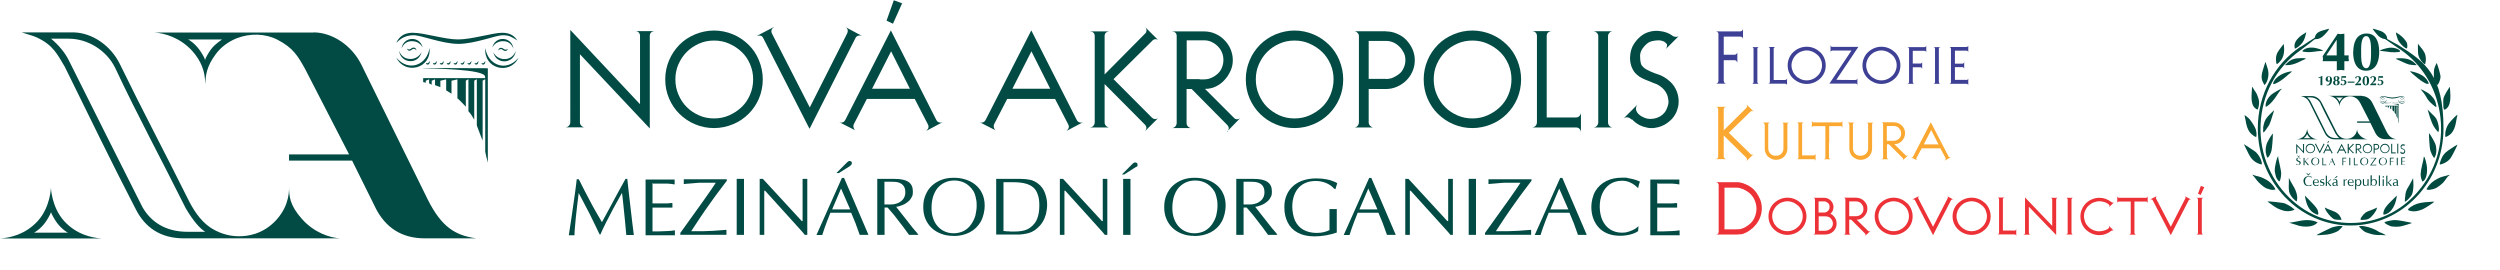 <?xml version="1.0" encoding="UTF-8"?>
<svg id="Vrstva_1" xmlns="http://www.w3.org/2000/svg" version="1.1" xmlns:xlink="http://www.w3.org/1999/xlink" viewBox="0 0 2022.2 218">
  <!-- Generator: Adobe Illustrator 29.3.1, SVG Export Plug-In . SVG Version: 2.1.0 Build 151)  -->
  <defs>
    <style>
      .st0, .st1 {
        fill: #014b44;
      }

      .st2, .st3 {
        fill: #004a3f;
      }

      .st4 {
        fill: #ed3237;
      }

      .st5 {
        fill: #faa831;
      }

      .st3, .st1, .st6 {
        fill-rule: evenodd;
      }

      .st6 {
        fill: #00453d;
      }

      .st7 {
        fill: #3e4095;
      }
    </style>
  </defs>
  <g id="Vrstva_x5F_1">
    <path class="st1" d="M93.2,55c-6.9-14.3-22.3-23.7-37.5-23.7h-14.4c6,5,11.2,11.1,14.4,17.6,19.7,39.7,39.8,79.3,59.6,118.8,6.5,11.2,17.9,19.8,36.4,19.8h14.3c-4.2-2.7-9.3-8.1-15.8-19.1-19-38.2-38.9-74.8-57-113.4h0ZM165.9,48.5h0c.4-2,3.5-6.9,4.7-8.5,3.7-5,9.4-8.1,9-8.1h-27.5c.4,0,5.3,3,9,8.1,1.1,1.4,4.5,6.6,4.7,8.5h0ZM253.6,26.2h0c14.9,0,30.7,10.2,38.6,25.9l53.8,109.3c11.2,22.2,22.2,29.1,39.4,31.4h-41.7c-19,0-31.5-8.8-39.4-23.6l-19.5-39.3h-51v-5h48.6l-35.7-69.3c-5.8-10.3-9.5-16.9-22.3-23.5-10.2-5.2-22.3-5.2-32.8-1.2-6.7,2.7-12.7,7-17,12.8-7.7,10.3-8.1,17-8.6,24.3,0-10.6-3.5-18.8-10.3-26.6-10.1-11.2-22.9-14.6-30.9-15.1h128.7ZM41.2,171.6h0c-.4,2-3.5,6.9-4.7,8.5-3.7,5.1-8.7,8.1-9,8.1h27.5c-.4,0-5.3-3-9-8.1-1.1-1.5-4.4-6.7-4.7-8.5ZM41.2,192.9h41.2c-8-.5-20.6-3.1-30.7-14.3-10-11.2-10.5-26.7-10.5-26.7,0,0-.4,15.4-10.5,26.7-10.1,11.2-22.8,13.8-30.7,14.3h41.2ZM320.6,46.7h0c10.4,12.1,25,5.4,26.8-7.9,1.8,16.5-19.6,22.2-26.8,7.9ZM344.6,51.2h0c0,1.2,3.1,2.2,3.1-1.9-1.1,1.6-1.2,1.7-2,1.9s-1.1-.6-1.1,0ZM342,55h0l52.6.2v76.3c-1.1-3.7-1.6-6.3-2.1-8.9v-58.5l-2.1,1.1v48.4c-1.1-2.1-3.2-8.4-4.7-12.1v-37.4l-2.1,1.1v31.6c-1.6-2.7-2.7-4.7-4.7-6.8v-25.9l-2.1,1.1v21.1c-2.7-2.7-4.3-4.7-6.8-6.8v-15.3l-4.8,1.1v10.5l-4.3-2.7v-8.9l-4.7,1.1v5.2l-4.3-1.6v-4.7l-2.7,1.1v3.2l-2.1-1.1v-3.2l-2.7,1.1v1.6l-2.1-.5v-3.2h50.1v-1.1c0-6.4-43.6-6.5-50.5-7h0ZM322.8,41.1h0c1.9,5,5.6,6.6,9.2,6.6,3.5,0,7.1-1.8,9-5.6-2.4,10.5-16.8,9.5-18.2-1ZM324.8,39.3h0c1.8-4.5,5-6,8.3-6,3.5,0,6.9,1.5,8.8,5.2-2.3-9.9-15.8-9-17.1.8h0ZM329,39.1h0s.7,1.9,2,1.9,1.7-.6,2.2-.9c.5-.4,1.2-.8,2-.5.8.2,1.3.7,1.6,1.1,0-.4-.3-1.8-1.5-2.1-1.2-.4-1.9.2-2.6.6-.6.4-1.1.8-1.9.8-.8,0-1.9-.8-1.9-.8h0ZM419.4,46.8h0c-10.3,12.1-25,5.4-26.8-7.9-1.7,16.5,19.6,22.3,26.8,7.9ZM417.2,41.2h0c-1.9,5-5.6,6.6-9.2,6.6-3.5,0-7.1-1.8-9-5.6,2.4,10.5,16.8,9.6,18.2-1ZM415.3,39.3h0c-1.8-4.5-5-6-8.3-6-3.5,0-6.9,1.5-8.8,5.2,2.3-9.9,15.8-9,17.1.8ZM411,39.3h0s-.7,1.9-2.1,1.9-1.7-.6-2.2-.9c-.5-.4-1.2-.8-2-.5-.9.2-1.3.7-1.6,1.1,0-.4.2-1.8,1.5-2.1,1.2-.4,1.9.2,2.6.6.6.4,1.1.8,1.9.8s1.9-.8,1.9-.8h0ZM350.2,51.2h0c0,1.2,3.1,2.2,3.1-1.9-1.1,1.6-1.2,1.7-2,1.9s-1.1-.6-1.1,0ZM355.8,51.2h0c0,1.2,3.1,2.2,3.1-1.9-1.1,1.6-1.2,1.7-2,1.9s-1.1-.6-1.1,0ZM361.4,51.2h0c0,1.2,3.1,2.2,3.1-1.9-1.1,1.6-1.2,1.7-2,1.9s-1.1-.6-1.1,0ZM367,51.2h0c0,1.2,3.1,2.2,3.1-1.9-1.1,1.6-1.2,1.7-2,1.9s-1.1-.6-1.1,0ZM372.6,51.2h0c0,1.2,3.1,2.2,3.1-1.9-1.1,1.6-1.2,1.7-2,1.9s-1.1-.6-1.1,0ZM378.2,51.2h0c0,1.2,3.1,2.2,3.1-1.9-1.1,1.6-1.2,1.7-2,1.9s-1.1-.6-1.1,0ZM383.9,51.2h0c0,1.2,3.1,2.2,3.1-1.9-1.1,1.6-1.2,1.7-2,1.9s-1.1-.6-1.1,0ZM389.5,51.2h0c0,1.2,3.1,2.2,3.1-1.9-1.1,1.6-1.2,1.7-2,1.9s-1.1-.6-1.1,0ZM320.6,34.7h0c.9-2.1,3.7-8.2,13.2-8.2s25.6,5.4,36.7,5.4,27.8-5.3,35.6-5.4c7.7,0,10.3,3.4,12.5,6.3-5.2-3.2-6.7-4.3-12.1-4.3s-22.1,6.9-35.6,7c-13.5,0-30.6-7.3-36.8-7-6.3.3-9.8,2.4-13.5,6.2h0ZM17.5,26.2h42.2c14.9.4,30,10.5,37.5,26.1,17.4,35.8,36.4,71.6,54.4,107.8,4.4,9.1,10.2,18.2,18.2,23.7,5.8,4,14.3,7.4,23.7,7.3,5.9,0,19.1-1.1,30.2-13.4,11.1-12.4,10-24.8,10.1-27.2,0,8.1.4,15.4,10.5,26.7,10,11.2,22.7,15.1,30.7,15.6h-126.2c-19,0-31.5-8.8-39-23.6-19.7-37.9-38.4-76.8-57.4-115.2-6.3-10.4-9.3-17.5-22.8-23.8-3.4-1.5-7.3-2.4-12.1-4h0Z"/>
    <g id="_2098831422720">
      <path class="st0" d="M529.6,25.2c-1.2,0-2.2.4-2.9,1-.7.7-1.1,1.7-1.1,2.9v74.8l-56.5-60v54.9c0,1.2.4,2.2,1.2,3,.8.7,1.6,1.2,2.7,1.2h-15.9c1.2,0,2.2-.4,3-1.2.7-.7,1.2-1.8,1.2-3V24.2l56.4,60.1V29.1c0-1.2-.4-2.2-1.1-2.9s-1.6-1-2.7-1,15.7,0,15.7,0Z"/>
      <path class="st0" d="M577.6,24.7c5.4,0,10.5,1.1,15.3,3.1,4.9,2,9,4.9,12.6,8.4s6.4,7.7,8.4,12.6,3.1,10,3.1,15.4-1.1,10.7-3.1,15.5c-2,4.7-4.9,8.9-8.4,12.4s-7.7,6.4-12.6,8.4-10,3.1-15.3,3.1-10.5-1-15.4-3.1c-4.9-2-9-4.9-12.6-8.4s-6.3-7.6-8.4-12.4c-2-4.7-3.1-9.8-3.1-15.5s1.1-10.6,3.1-15.4,4.9-9,8.4-12.6,7.7-6.3,12.6-8.4c4.9-2,10-3.1,15.4-3.1h0ZM577.6,95.8h0c4.3,0,8.4-.8,12.2-2.5s7.2-3.9,10.1-6.7c2.9-2.8,5.2-6.1,6.8-10,1.7-3.9,2.5-8.1,2.5-12.4s-.8-8.4-2.5-12.3-3.9-7.2-6.8-9.9c-2.9-2.8-6.3-5-10.1-6.7-3.8-1.7-7.9-2.5-12.2-2.5s-8.4.8-12.2,2.5c-3.8,1.7-7.1,3.9-9.9,6.7-2.8,2.8-5,6.1-6.7,9.9-1.7,3.8-2.5,8-2.5,12.3s.8,8.5,2.5,12.4c1.7,3.9,3.9,7.3,6.7,10,2.7,2.8,6.1,5,9.9,6.7,3.7,1.7,7.9,2.5,12.2,2.5h0Z"/>
      <path class="st0" d="M683.3,21.6l14.2,7.6c-1-.5-2-.6-3-.4-1,.2-1.9.8-2.5,1.9l-37.2,73.5-37.5-73.5c-.6-1.2-1.4-1.8-2.5-1.9s-1.9,0-2.8.3l14.3-7.4c-1,.6-1.7,1.4-2.1,2.3s-.4,2,.3,3.3l30.5,59.6,30.1-59.6c.6-1.2.8-2.3.5-3.3-.3-1-1-1.7-2.1-2.3h0Z"/>
      <path class="st0" d="M749,106.1c.7-.6,1.3-1.4,1.8-2.3.4-1,.4-2-.3-3.3l-10.6-20.5h-38.7l-10.6,20.5c-.4,1-.4,2,0,3.1s1,1.8,1.8,2.1l-14-7.1c1.2.6,2.1.8,3.1.4,1-.3,1.7-1,2.3-2.1l36.8-72.3,36.7,72.3c.6,1.2,1.4,1.9,2.4,2.1,1,.4,2,.2,3.2-.4l-13.9,7.4h0ZM736,71.8h0l-15.2-30.3-15.4,30.3h30.6ZM729.7,2.7h0l-7.4,16.5-5.2-2.5,5.9-16.5,6.7,2.5Z"/>
      <path class="st0" d="M862.5,106.1c.7-.6,1.3-1.4,1.8-2.3.4-1,.4-2-.3-3.3l-10.6-20.5h-38.7l-10.6,20.5c-.4,1-.4,2,0,3.1s1,1.8,1.8,2.1l-14-7.1c1.2.6,2.1.8,3.1.4,1-.3,1.7-1,2.3-2.1l36.9-72.3,36.7,72.3c.6,1.2,1.4,1.9,2.4,2.1,1,.4,2,.2,3.2-.4l-14,7.4h0ZM849.5,71.8h0l-15.2-30.3-15.4,30.3s30.6,0,30.6,0Z"/>
      <path class="st0" d="M931.7,95c.9,1,1.9,1.4,3,1.3s1.9-.5,2.6-1.3l-11.2,11.2c.6-.6,1-1.4,1.2-2.5,0-1.1-.3-2-1.2-2.9l-32.6-32.8v30.9c0,1.2.4,2.2,1.2,3,.8.7,1.7,1.2,2.5,1.2h-15.9c1.2,0,2.2-.4,3-1.2.7-.7,1.2-1.8,1.2-3V29.1c0-1.2-.4-2.1-1.2-2.8-.7-.6-1.8-.9-3-.9h15.9c-.8,0-1.6.3-2.5.9-.8.6-1.2,1.6-1.2,2.8v31.1l32.6-32.9c.9-.7,1.3-1.7,1.3-2.7s-.4-2-1.3-2.9l11.2,11.2c-.6-.7-1.4-1.2-2.5-1.2s-1.9.4-2.7,1.2l-31.4,31.1,31,31.1Z"/>
      <path class="st0" d="M992.8,106.7c.6-.9,1-1.8,1.1-2.7s-.3-1.9-1.1-2.8l-28.9-29.2h-4.1v27.4c0,1.2.4,2.2,1.2,3,.8.7,1.7,1.2,2.5,1.2h-15.9c1.2,0,2.2-.4,3-1.2.7-.7,1.2-1.8,1.2-3V29.1c0-1.2-.4-2.1-1.2-2.8-.7-.6-1.8-.9-3-.9h26c3.4,0,6.5.6,9.2,1.8,2.8,1.2,5.2,2.8,7.4,5,2.1,2.1,3.9,4.6,5.1,7.4,1.2,2.8,1.9,5.8,1.9,9s-.6,6-1.9,8.8-2.8,5.2-4.9,7.4c-1.9,2.1-4.3,3.9-7,5.2s-5.6,1.9-8.7,1.9l23.3,23.3c.8.9,1.7,1.3,2.7,1.3s1.9-.4,2.8-1.3l-11.1,11.4ZM970.4,64.2h3.4c2.3,0,4.3-.4,6.2-1.3s3.5-1.9,5-3.3,2.6-2.9,3.4-5c.8-1.9,1.2-4.1,1.2-6.1s-.4-4.3-1.2-6.1c-.8-1.9-1.9-3.5-3.4-5-1.4-1.4-3.1-2.6-5-3.5s-4-1.3-6.2-1.3h-13.9v31.4h10.5Z"/>
      <path class="st0" d="M1047.1,24.7c5.4,0,10.5,1.1,15.3,3.1,4.8,2,9,4.9,12.6,8.4s6.4,7.7,8.4,12.6,3.1,10,3.1,15.4-1,10.7-3.1,15.5c-2,4.7-4.9,8.9-8.4,12.4s-7.7,6.4-12.6,8.4-9.9,3.1-15.3,3.1-10.5-1-15.3-3.1c-4.9-2-9-4.9-12.6-8.4-3.5-3.5-6.3-7.6-8.4-12.4-2-4.7-3.1-9.8-3.1-15.5s1.1-10.6,3.1-15.4c2-4.9,4.9-9,8.4-12.6,3.5-3.5,7.7-6.3,12.6-8.4,4.9-2,9.9-3.1,15.3-3.1ZM1047.1,95.8h0c4.3,0,8.4-.8,12.2-2.5s7.2-3.9,10.1-6.7,5.2-6.1,6.8-10c1.6-3.9,2.5-8.1,2.5-12.4s-.8-8.4-2.5-12.3c-1.7-3.8-3.9-7.2-6.8-9.9-2.9-2.8-6.3-5-10.1-6.7-3.8-1.7-7.9-2.5-12.2-2.5s-8.4.8-12.2,2.5c-3.8,1.7-7.1,3.9-9.9,6.7-2.8,2.8-5,6.1-6.7,9.9s-2.5,8-2.5,12.3.8,8.5,2.5,12.4,3.9,7.3,6.7,10,6.1,5,9.9,6.7c3.8,1.7,7.9,2.5,12.2,2.5h0Z"/>
      <path class="st0" d="M1121.1,25.4c3.1,0,6.1.6,9,1.9,2.9,1.2,5.4,2.9,7.4,5s3.7,4.6,5,7.4c1.2,2.8,1.9,5.8,1.9,8.9s-.6,6.4-1.9,9.2c-1.2,2.8-2.9,5.2-5,7.3-2,2-4.5,3.7-7.4,5s-5.9,1.9-9,1.9h-14v26.8c0,1.2.4,2.3,1.3,3.1s1.7,1.2,2.4,1.2h-15.4c1,0,1.9-.4,2.6-1.2.7-.7,1.2-1.8,1.2-3.2V29.1c0-1-.4-1.9-1.2-2.6-.7-.7-1.6-1.2-2.6-1.2h25.7ZM1121.1,63.9h0c2.1,0,4.1-.4,5.9-1.2s3.5-1.9,5-3.1,2.6-2.8,3.5-4.9c.9-1.9,1.3-4.1,1.3-6.1s-.4-4.3-1.3-5.9c-.9-1.8-2-3.4-3.5-4.9s-3.1-2.7-5-3.5-3.8-1.2-5.9-1.2h-14v30.7h14Z"/>
      <path class="st0" d="M1191,24.7c5.4,0,10.5,1.1,15.3,3.1,4.8,2,9,4.9,12.6,8.4s6.4,7.7,8.4,12.6,3.1,10,3.1,15.4-1.1,10.7-3.1,15.5c-2,4.7-4.9,8.9-8.4,12.4s-7.7,6.4-12.6,8.4-10,3.1-15.3,3.1-10.5-1-15.3-3.1c-4.9-2-9-4.9-12.6-8.4s-6.3-7.6-8.4-12.4c-2-4.7-3.1-9.8-3.1-15.5s1.1-10.6,3.1-15.4c2-4.9,4.9-9,8.4-12.6s7.7-6.3,12.6-8.4c4.8-2,9.9-3.1,15.3-3.1ZM1191,95.8h0c4.3,0,8.4-.8,12.2-2.5s7.2-3.9,10.1-6.7,5.2-6.1,6.8-10c1.7-3.9,2.5-8.1,2.5-12.4s-.8-8.4-2.5-12.3c-1.7-3.8-3.9-7.2-6.8-9.9-2.9-2.8-6.3-5-10.1-6.7-3.8-1.7-7.9-2.5-12.2-2.5s-8.4.8-12.2,2.5c-3.8,1.7-7.1,3.9-9.9,6.7-2.8,2.8-5,6.1-6.7,9.9-1.7,3.8-2.5,8-2.5,12.3s.8,8.5,2.5,12.4c1.7,3.9,3.9,7.3,6.7,10,2.7,2.8,6.1,5,9.9,6.7,3.8,1.7,7.9,2.5,12.2,2.5h0Z"/>
      <path class="st0" d="M1274.8,95c1.2,0,2.2-.4,2.9-1.3s1.1-1.7,1.1-2.4v15.9c0-1.2-.4-2.1-1.1-2.9-.7-.8-1.7-1.2-2.9-1.2h-35.8c1.2,0,2.2-.4,3-1.2.7-.7,1.2-1.8,1.2-3V29.1c0-1.2-.4-2.2-1.2-2.9-.7-.7-1.8-1-3-1h16c-1,0-1.9.4-2.7,1-.8.7-1.2,1.7-1.2,2.9v65.9h23.6Z"/>
      <path class="st0" d="M1300.7,98.9c0,1.2.4,2.2,1.2,3,.7.7,1.6,1.2,2.6,1.2h-15.9c1.2,0,2.2-.4,3-1.2.7-.7,1.2-1.8,1.2-3V29.1c0-1-.4-1.9-1.2-2.6-.7-.7-1.8-1.2-3-1.2h15.9c-1,0-1.9.4-2.6,1.2-.7.7-1.2,1.6-1.2,2.6v69.8Z"/>
      <path class="st0" d="M1319.7,96.8c0-.3-.3-.4-.4-.5s-.3-.3-.5-.4c-.6-.5-1.5-.9-2.7-1s-2.1.3-3,1.1l11.2-11.2c-.6.9-1,1.9-1,3,0,1.2.3,2.1,1,3.2,1.2,1.6,2.8,2.9,4.9,3.8,1.9,1,3.9,1.4,5.8,1.4s3.6-.3,5.3-.9,3.1-1.4,4.3-2.4,2.3-2.3,3.1-3.8c.8-1.6,1.4-3.3,1.8-5.1.3-1.9,0-3.8-.5-5.8s-1.6-3.8-2.8-5.4c-1-1.2-2.2-2.3-3.7-3.3s-2.7-1.6-3.7-1.9c-.9-.3-1.8-.6-2.8-1.1-1-.4-2.1-.9-3.5-1.4s-2.7-1.1-3.9-1.7c-1.2-.6-2-1.1-2.4-1.3-1.2-.9-2.3-1.8-3.3-2.8-1-1-1.7-2.1-2.3-3.4-1.9-3.7-2.5-7.7-1.9-11.9.4-3.1,1.3-5.9,2.9-8.4s3.5-4.6,5.6-6.3c2.2-1.8,4.7-3,7.4-3.7,2.8-.7,5.6-.9,8.5-.4,3.7.4,7.1,1.7,10,3.9.7.5,1.6.7,2.7.7s1.9-.3,2.5-1l-11.2,11.2c.9-.9,1.3-2,1.3-3.5s-.2-.8-.6-1.3-.8-.9-1.2-1.2c-.5-.4-1.2-.6-1.9-.9-.8-.3-1.8-.4-2.8-.5-1.8,0-3.5.2-5.3.6s-3.4,1.2-4.6,2.3c-1.3,1.1-2.5,2.4-3.5,3.9-1.1,1.6-1.7,3.4-1.9,5.3,0,2.7.2,5.1.9,7.4.3.6.8,1.3,1.6,2.1s1.8,1.5,2.9,2.1c1.6.9,3.2,1.6,4.7,2.2,1.5.6,2.9,1.2,4.3,1.6,1.2.3,2.7,1,4.6,2,1.9,1.1,3.6,2.3,5.2,3.8,2.5,2.2,4.3,5,5.6,8.2,1.2,3.3,1.7,6.8,1.3,10.5-.4,2.5-1.1,4.8-2.1,6.9-1.1,2.1-2.4,4-4.1,5.6s-3.5,2.9-5.6,4-4.2,1.8-6.2,2.1c-1,.2-1.7.3-2.2.4-.5,0-1.1,0-1.5,0-1,0-1.9,0-3-.2-2.5-.5-4.8-1.2-7-2.3-2.2-1.2-4.2-2.7-5.9-4.6h0Z"/>
    </g>
    <g id="_2098831425920">
      <path class="st0" d="M506,144.7h1.4c.4,3.7.8,7.6,1.3,11.7.4,4.1.9,8.1,1.4,12.2.4,4.1.9,7.4,1.2,10.3s.8,6.5,1.4,11.2c-.5,0-1,0-1.2,0s-.6,0-.8,0h-2c-.3,0-.5,0-.9,0s-.7,0-1.2,0c-.3-3.5-.6-7.2-1-10.9s-.6-6.7-.9-8.9-.4-4.9-.8-7.7c-.3-2.9-.5-5.1-.8-6.6-2.8,5-5.2,9.5-7.3,13.2-1.9,3.7-3.9,7.4-5.7,11s-3.3,6.7-4.4,9.4h-.7l-3.6-7.5c-1.3-2.7-2.7-5.6-4.3-8.8-1.6-3.1-3.1-6-4.6-8.8-1.4-2.7-2.9-5.6-4.4-8.4-.4,3.6-.8,6.9-1.2,9.8-.4,2.9-.7,6.2-1.1,9.8s-.6,6.6-.8,8.9-.3,4.1-.3,5.7c-.4,0-.7,0-1,0s-.4,0-.6,0h-1.5c-.2,0-.4,0-.6,0-.3,0-.5,0-.9,0,.4-2.8,1.2-8,2.3-15.2,1.1-7.4,1.9-13.5,2.7-18.9.7-5.2,1.2-8.9,1.4-11.2h1.7c2.3,4.6,4,7.8,4.8,9.5.9,1.7,2.2,4.3,4,7.6,1.8,3.5,3.5,6.6,5.2,9.5,1.6,2.8,3.2,5.6,4.7,8.1,1.1-1.9,2.8-5.1,5.3-9.7s4.2-7.7,5-9.3,1.9-3.6,3.3-6.1c1.3-2.5,3.1-5.7,5.3-9.6h0Z"/>
      <path class="st0" d="M527.8,147.9v16.6h10.3c.4,0,1,0,1.8,0s1.4,0,1.9-.2,1.2,0,2.1,0c0,.4,0,.7,0,1,0,.3,0,.5,0,.7s0,.4,0,.7c0,.4,0,.7,0,1.2-.9,0-1.6,0-2.1,0s-1.2,0-1.9,0-1.3,0-1.8,0h-10.3v19.3c2.7,0,6.7,0,12-.3,1.8,0,3.8-.3,6.1-.6,0,.2,0,.4,0,.7s0,.5,0,.7,0,.4,0,.6c0,.3,0,.6,0,1,0,.4,0,.7.2,1h-23.9v-45.1h23.5c0,.4,0,.9,0,1.2s0,.6,0,.8,0,.4,0,.8,0,.7,0,1.2c-1.6-.4-3.6-.5-5.9-.7h-6.6c0,0-5,0-5,0h0Z"/>
      <path class="st0" d="M550.3,188.4l19.3-26.9c4.9-6.9,8-11.5,9.4-13.7h0c0,0-7.5,0-7.5,0-1.8,0-3.5,0-5,0s-3.1.2-4.5.3-2.9.2-4.6.4c-1.6,0-3,.3-4.3.4,0-.4,0-.7,0-1.1s0-.7,0-.9v-.6c0-.2,0-.4,0-.5s0-.4,0-.8h34.8v1.2c-2.7,3.5-5,6.5-6.8,9-1.9,2.6-4.2,5.6-6.6,9.1-2.6,3.5-5.2,7.4-8,11.5-2.7,4.1-5.2,7.8-7.4,11.2h0c0,0,10,0,10,0,4,0,10.2-.4,18.5-1.1,0,.4,0,.9,0,1.2,0,.4,0,.6,0,.8s0,.4,0,.8,0,.7,0,1.2h-37.3v-1.6h0Z"/>
      <path class="st0" d="M595.9,190v-45.3c.6,0,1.2,0,1.7,0,.4,0,.9,0,1.2,0s.6,0,1.2,0c.4,0,1.1,0,1.8,0v45.3c-.4,0-.9,0-1.2,0s-.6,0-.8,0h-1.9c-.2,0-.4,0-.8,0-.5,0-.9,0-1.2,0Z"/>
      <path class="st0" d="M653,144.7v45.3h-2c-.9-1.2-2-2.5-3.5-4.1l-28.6-31.6h-.7v35.7c-.3,0-.6,0-1,0-.4,0-.6,0-.9,0h-.6c-.2,0-.3,0-.5,0s-.4,0-.7,0v-45.3h2.6l31.4,34.1h.7v-34.1c.4,0,.7,0,1.1,0,.3,0,.5,0,.8,0s.4,0,.8,0c.4,0,.7,0,1.2,0h0Z"/>
      <path class="st0" d="M682.7,143.8l19.8,46.2c-.5,0-1,0-1.4,0s-.7,0-.9,0h-1.2c-.4,0-1,0-1.7,0-.7,0-1.3,0-1.9,0-2.2-6.5-4.5-12.5-6.9-17.9h-16.8c-1.1,2.6-1.9,4.8-2.6,6.6-.7,1.8-1.4,3.6-2.1,5.7-.7,2-1.3,3.9-1.9,5.7-.4,0-.7,0-1,0s-.5,0-.7,0h-1.6c-.2,0-.4,0-.6,0s-.5,0-.8,0l20.6-46.2h1.5ZM687.7,169.4h0l-7.4-16.9-7.2,16.9h14.5ZM687.7,134.2h0l-9.2,5.8h-2l7.4-7.4c.4-.4.6-.6.7-.7.2-.2.4-.4.7-.7.2,0,.4-.3.6-.4.2-.2.4-.3.4-.4,0,0,.3,0,.4-.2,1.3,0,2.1.4,2.3,1.2v.9c0,.4,0,.6-.2.6,0,.2-.3.4-.4.5s-.3.3-.4.4c0,.2-.3.3-.4.4h0Z"/>
      <path class="st0" d="M709.6,190v-45.3h14.1c5,0,8.8.8,11.2,2.5,2.4,1.7,3.5,4.2,3.5,7.6s-.4,3.5-1.1,4.9-1.8,2.7-3.1,3.7-2.7,1.9-4.3,2.5c-1.6.6-3.3,1.2-5,1.4l13.6,17.3,3.2,3.7,1.2,1.7c-.6,0-1.2,0-1.5,0s-.8,0-1.1,0h-2.3c-.2,0-.5,0-1.1,0-.5,0-1.1,0-1.6,0-2-2.8-3.5-4.8-4.2-5.8l-7.8-10.1-5.3-6.2h-2.5v22.1c-.4,0-.9,0-1.2,0s-.6,0-.8,0h-1c-.4,0-.8,0-1.3,0-.6,0-1.2,0-1.7,0h0ZM715.4,147.2h0v18.2h1.4c.5,0,1.1,0,1.7,0,2.2,0,4,0,5.4-.4,2.5-.5,4.5-1.6,6.1-3.3,1.6-1.7,2.3-3.7,2.3-6.2,0-4.8-2.4-7.5-7.3-8.3-.7,0-2-.2-4.1-.2s-1.9,0-2.8,0c-.7,0-1.7,0-2.7,0h0Z"/>
      <path class="st0" d="M771.2,190.8c-3.6,0-6.9-.5-9.9-1.7-3-1.1-5.6-2.7-7.8-4.8-2.1-2-3.8-4.5-5-7.4-1.2-2.9-1.7-6-1.7-9.6s.6-6.7,1.9-9.7c1.2-2.9,3-5.5,5.2-7.5s4.9-3.6,7.8-4.7,6.1-1.6,9.7-1.6,6.3.4,9.3,1.3,5.7,2.3,8.1,4.2c2.4,1.9,4.3,4.3,5.6,7.1,1.4,2.8,2.1,6.2,2.1,10.1s-1.1,9-3.2,12.8c-2.1,3.7-5.1,6.6-8.9,8.6-3.9,2-8.2,3-13.1,3h0ZM790,166.9h0c0-2.1,0-3.9-.4-5.5-.3-1.6-.6-3.1-1.2-4.7s-1.5-3-2.6-4.3-2.4-2.5-3.8-3.5c-1.5-1-3.1-1.7-4.8-2.2-1.8-.5-3.5-.7-5.1-.7-2.8,0-5.5.5-7.8,1.6s-4.3,2.6-5.9,4.5c-1.6,1.9-2.8,4.3-3.7,7.1-.8,2.7-1.2,5.8-1.2,9s.4,6.1,1.4,8.7c.9,2.6,2.2,4.7,3.9,6.5s3.6,3.1,5.8,4,4.5,1.3,7,1.3,5.9-.7,8.2-2c2.4-1.3,4.3-3.1,5.8-5.3,1.5-2.2,2.6-4.5,3.4-7.1.5-2.7,1-5,1-7.4h0Z"/>
      <path class="st0" d="M805.8,189.8v-45.1h19.6c3.2,0,5.9.3,8.1.8s4.4,1.6,6.4,3.2c2.4,1.9,4.2,4.3,5.3,7.3s1.8,6,1.8,9.3-.4,5.6-1,8.1c-.7,2.4-1.6,4.5-2.8,6.4-1.2,1.9-2.7,3.5-4.4,5-1.3,1.2-2.7,2.1-4.3,2.8-1.6.7-3.2,1.2-4.9,1.5-1.6.3-3.3.5-4.9.6-1.6,0-3.5,0-5.9,0h-12.9ZM811.7,147.4h0v39.5c.5,0,1.3,0,2.5.2,1.2,0,2.2,0,3.3.2,1.1,0,1.9,0,2.7,0,4.7,0,8.3-.6,11-1.9s5.8-4.2,7.3-7.4,2.2-7.1,2.2-11.5-.4-6.6-1.2-8.9c-.7-2.4-1.9-4.3-3.5-5.8-1.7-1.5-3.8-2.6-6.4-3.3-2.7-.7-5.8-1.1-9.5-1.1s-2.8,0-4.4,0c-1.6,0-2.9,0-3.9,0h0Z"/>
      <path class="st0" d="M895.7,144.7v45.3h-2c-.9-1.2-2-2.5-3.5-4.1l-28.5-31.6h-.7v35.7c-.3,0-.6,0-1,0-.4,0-.6,0-.9,0h-.6c-.2,0-.4,0-.5,0s-.4,0-.7,0v-45.3h2.6l31.4,34.1h.7v-34.1c.4,0,.7,0,1.1,0,.3,0,.5,0,.8,0s.4,0,.8,0c.3,0,.6,0,1.1,0h0Z"/>
      <path class="st0" d="M918.6,135.2l-9.2,5.9h-1.9l7.4-7.4c.8-.7,1.2-1.2,1.4-1.4s.4-.3.7-.5.6-.4.8-.4c1.3,0,2.1.4,2.3,1.2v.9c0,.4,0,.6,0,.7,0,.2-.2.4-.4.4,0,0-.3.3-.4.3,0,0-.4.2-.6.4h0ZM908.5,190h0v-45.3c.6,0,1.2,0,1.7,0,.4,0,.9,0,1.2,0s.6,0,1.2,0c.4,0,1.1,0,1.8,0v45.3c-.4,0-.9,0-1.2,0s-.6,0-.8,0h-1.9c-.2,0-.5,0-.8,0s-.8,0-1.2,0h0Z"/>
      <path class="st0" d="M966.1,190.8c-3.6,0-6.9-.5-9.9-1.7-3-1.1-5.6-2.7-7.8-4.8-2.1-2-3.8-4.5-5-7.4-1.2-2.9-1.7-6-1.7-9.6s.6-6.7,1.9-9.7c1.2-2.9,3-5.5,5.2-7.5s4.9-3.6,7.8-4.7,6.1-1.6,9.7-1.6,6.3.4,9.3,1.3,5.7,2.3,8.1,4.2c2.4,1.9,4.3,4.3,5.6,7.1,1.4,2.8,2.1,6.2,2.1,10.1s-1.1,9-3.2,12.8-5.1,6.6-8.9,8.6c-3.9,2-8.3,3-13.1,3h0ZM984.8,166.9h0c0-2.1,0-3.9-.4-5.5s-.6-3.1-1.2-4.7c-.6-1.6-1.5-3-2.6-4.3-1.1-1.3-2.3-2.5-3.8-3.5-1.5-1-3-1.7-4.8-2.2-1.7-.5-3.5-.7-5.1-.7-2.8,0-5.5.5-7.8,1.6-2.3,1.1-4.3,2.6-5.9,4.5-1.6,1.9-2.8,4.3-3.7,7.1-.8,2.7-1.2,5.8-1.2,9s.4,6.1,1.4,8.7c.9,2.6,2.2,4.7,3.9,6.5s3.6,3.1,5.8,4,4.5,1.3,7,1.3,5.9-.7,8.2-2c2.4-1.3,4.3-3.1,5.8-5.3s2.7-4.5,3.4-7.1c.6-2.7,1-5,1-7.4h0Z"/>
      <path class="st0" d="M1000,190v-45.3h14.1c5,0,8.8.8,11.2,2.5,2.4,1.7,3.5,4.2,3.5,7.6s-.4,3.5-1.1,4.9c-.7,1.4-1.8,2.7-3.1,3.7s-2.7,1.9-4.3,2.5-3.3,1.2-5,1.4l13.6,17.3,3.2,3.7,1.2,1.7c-.6,0-1.2,0-1.5,0s-.8,0-1.1,0h-2.3c-.2,0-.5,0-1.1,0-.5,0-1.1,0-1.6,0-2-2.8-3.5-4.8-4.2-5.8l-7.8-10.1-5.3-6.2h-2.5v22.1c-.4,0-.9,0-1.2,0s-.6,0-.8,0h-1c-.4,0-.8,0-1.3,0-.7,0-1.2,0-1.7,0h0ZM1005.9,147.2h0v18.2h1.4c.4,0,1.1,0,1.7,0,2.2,0,4,0,5.4-.4,2.5-.5,4.5-1.6,6.1-3.3s2.3-3.7,2.3-6.2c0-4.8-2.4-7.5-7.3-8.3-.7,0-2.1-.2-4.1-.2s-1.9,0-2.8,0c-.8,0-1.7,0-2.7,0h0Z"/>
      <path class="st0" d="M1079.9,152.7h-.7c-.9-1.1-1.9-2-3.1-2.8s-2.3-1.4-3.5-1.9c-1.2-.5-2.6-.9-4-1.2-1.4-.3-2.8-.4-4.3-.4-2.8,0-5.4.4-7.7,1.3s-4.3,2.2-6,4-3,4-3.9,6.6-1.4,5.6-1.4,8.8.7,8.1,2.2,11.3,3.7,5.7,6.7,7.4c3,1.7,6.6,2.6,10.8,2.6s7.4-.8,10.4-2.3v-17c.6,0,1.2,0,1.7,0,.4,0,.9,0,1.2,0s.6,0,1.2,0c.4,0,1.1,0,1.8,0v19c-3,1-5.9,1.8-8.9,2.3-3,.5-6,.8-9.1.8-5.4,0-9.9-1-13.6-3-3.6-1.9-6.4-4.8-8.1-8.3-1.8-3.5-2.7-7.6-2.7-12.1s.6-7.1,1.9-10.1c1.2-2.9,3.1-5.4,5.4-7.4,2.3-2,5-3.5,8.2-4.5,3.2-1,6.6-1.5,10.3-1.5s5.6.3,8,.7,4.3,1,5.7,1.6c1.4.5,2.5,1.1,3.3,1.6-.4,1.2-1,2.9-1.5,5h0Z"/>
      <path class="st0" d="M1109.2,143.8l19.8,46.2c-.5,0-1,0-1.4,0s-.7,0-.9,0h-1.2c-.4,0-1,0-1.7,0-.6,0-1.3,0-1.9,0-2.2-6.5-4.5-12.5-6.9-17.9h-16.8c-1.1,2.6-1.9,4.8-2.6,6.6s-1.4,3.6-2.1,5.7c-.7,2-1.3,3.9-1.9,5.7-.4,0-.7,0-1,0s-.5,0-.7,0h-1.6c-.2,0-.4,0-.6,0s-.5,0-.8,0l20.6-46.2h1.5ZM1114.2,169.4h0l-7.4-16.9-7.2,16.9h14.5Z"/>
      <path class="st0" d="M1175.2,144.7v45.3h-2c-.9-1.2-2-2.5-3.5-4.1l-28.6-31.6h-.7v35.7c-.3,0-.6,0-1,0-.4,0-.6,0-.9,0h-.6c-.2,0-.3,0-.5,0s-.4,0-.7,0v-45.3h2.6l31.4,34.1h.7v-34.1c.4,0,.7,0,1.1,0,.3,0,.5,0,.8,0s.4,0,.8,0c.3,0,.7,0,1.2,0h0Z"/>
      <path class="st0" d="M1188,190v-45.3c.6,0,1.2,0,1.7,0,.4,0,.9,0,1.2,0s.6,0,1.2,0c.4,0,1.1,0,1.8,0v45.3c-.4,0-.9,0-1.2,0s-.6,0-.8,0h-1.9c-.2,0-.5,0-.8,0-.4,0-.8,0-1.2,0Z"/>
      <path class="st0" d="M1201.2,188.4l19.3-26.9c4.9-6.9,8-11.5,9.4-13.7h0c0,0-7.5,0-7.5,0-1.8,0-3.5,0-5,0-1.6,0-3.1.2-4.5.3s-2.9.2-4.6.4c-1.6,0-3,.3-4.3.4,0-.4,0-.7,0-1.1s0-.7,0-.9v-.6c0-.2,0-.4,0-.5,0-.2,0-.4,0-.8h34.8v1.2c-2.7,3.5-5,6.5-6.8,9-1.9,2.6-4.2,5.6-6.6,9.1-2.6,3.5-5.2,7.4-8,11.5s-5.2,7.8-7.4,11.2h0c0,0,10,0,10,0,4,0,10.2-.4,18.5-1.1,0,.4,0,.9,0,1.2,0,.4,0,.6,0,.8s0,.4,0,.8c0,.4,0,.7,0,1.2h-37.3v-1.6h0Z"/>
      <path class="st0" d="M1263.7,143.8l19.8,46.2c-.5,0-1,0-1.4,0s-.7,0-.9,0h-1.2c-.4,0-1,0-1.7,0-.7,0-1.3,0-1.9,0-2.2-6.5-4.5-12.5-6.9-17.9h-16.8c-1.1,2.6-1.9,4.8-2.6,6.6s-1.4,3.6-2.1,5.7c-.7,2-1.3,3.9-1.9,5.7-.4,0-.7,0-1,0s-.5,0-.7,0h-1.6c-.2,0-.4,0-.6,0s-.5,0-.8,0l20.6-46.2h1.5ZM1268.6,169.4h0l-7.4-16.9-7.2,16.9h14.5Z"/>
      <path class="st0" d="M1325.4,182.8l-.4,4.2c-1.3.9-2.7,1.6-4.3,2.1-1.6.5-3.3,1-5,1.2-1.7.3-3.5.4-5.2.4-3.5,0-6.8-.5-9.7-1.6-2.9-1.1-5.4-2.7-7.4-4.8-2-2.1-3.5-4.6-4.6-7.5s-1.6-6.2-1.6-9.7,1.1-9,3.3-12.6,5.1-6.2,8.9-8.1c3.8-1.9,8.1-2.7,12.8-2.7s3.1,0,4.8.4c1.7.3,3.3.6,5,1.1,1.6.4,3.2,1.1,4.5,1.7-.5,1.4-1.1,3.1-1.4,5h-.4c-.5-.5-1.3-1.3-2.5-2.2s-2.6-1.7-4.3-2.4-3.7-1.1-5.8-1.1c-3.9,0-7.2,1-9.9,2.8-2.7,1.9-4.8,4.5-6.2,7.7-1.4,3.2-2,6.7-2,10.5s.7,7.8,2.2,11c1.5,3.2,3.5,5.6,6.3,7.4,2.7,1.7,5.8,2.6,9.2,2.6s4.3-.4,6.2-1c1.9-.6,3.5-1.4,4.9-2.2,1-.7,1.9-1.4,2.7-2.1h0Z"/>
      <path class="st0" d="M1340.5,147.9v16.6h10.3c.4,0,1,0,1.8,0s1.4,0,1.9-.2c.5,0,1.2,0,2.1,0,0,.4,0,.7,0,1s0,.5,0,.7,0,.4,0,.7c0,.4,0,.7,0,1.2-.9,0-1.6,0-2.1,0s-1.2,0-1.9,0-1.4,0-1.8,0h-10.3v19.3c2.7,0,6.7,0,12-.3,1.8,0,3.8-.3,6.1-.6,0,.2,0,.4,0,.7,0,.3,0,.5,0,.7s0,.4,0,.6c0,.3,0,.6,0,1,0,.4,0,.7.2,1h-23.9v-45.1h23.5c0,.4,0,.9,0,1.2,0,.4,0,.6,0,.8s0,.4,0,.8c0,.4,0,.7,0,1.2-1.7-.4-3.6-.5-5.9-.7h-6.6c0,0-5,0-5,0h0Z"/>
    </g>
  </g>
  <g id="Vrstva_x5F_11" data-name="Vrstva_x5F_1">
    <g id="_2098803535920">
      <path class="st7" d="M1394.4,65.5c0,.7.2,1.2.6,1.6.4.4,1,.6,1.7.6h-8.9c.5,0,1.1-.2,1.5-.6.4-.4.7-1,.7-1.6V27.4c0-.5-.2-1.1-.7-1.4-.4-.4-1-.6-1.5-.6h19.8c.7,0,1.2-.3,1.7-.7.4-.4.6-1,.6-1.5v8.4c0-.5-.2-1.1-.6-1.4-.4-.4-1-.6-1.7-.6h-13.3v14.7h8.9c.5,0,1-.3,1.4-.7s.7-.9.7-1.3v8.6c0-.5-.3-1.1-.7-1.5-.4-.5-.9-.7-1.4-.7h-8.9v16.9Z"/>
      <path class="st7" d="M1421.5,66.2c0,.4.2.9.4,1.2s.6.4,1.1.4h-6.2c.4,0,.9-.2,1.2-.4s.4-.7.4-1.2v-26.7c0-.4-.2-.7-.4-1s-.7-.4-1.2-.4h6.2c-.4,0-.7.2-1.1.4-.3.3-.4.6-.4,1v26.7Z"/>
      <path class="st7" d="M1443.9,64.7c.4,0,.9-.2,1.2-.5s.4-.6.4-1v6c0-.4,0-.8-.4-1.1-.3-.3-.7-.4-1.2-.4h-13.9c.5,0,.9-.2,1.2-.4s.4-.7.4-1.2v-26.6c0-.4-.2-.8-.4-1.1s-.7-.4-1.2-.4h6.3c-.4,0-.7,0-1.1.4-.4.3-.5.6-.5,1.1v25.2h9.2Z"/>
      <path class="st7" d="M1461.4,37.8c2.1,0,4.1.4,6,1.2,1.9.8,3.5,1.9,4.9,3.2,1.4,1.3,2.5,2.9,3.3,4.8.8,1.9,1.2,3.8,1.2,5.9s-.4,4.1-1.2,5.9c-.8,1.8-1.9,3.4-3.3,4.7s-3,2.4-4.9,3.2-3.9,1.2-6,1.2-4.1-.4-6-1.2c-1.9-.8-3.5-1.9-4.9-3.2s-2.5-2.9-3.3-4.7c-.8-1.8-1.2-3.8-1.2-5.9s.4-4.1,1.2-5.9c.8-1.9,1.9-3.5,3.3-4.8s3-2.4,4.9-3.2c1.9-.8,3.9-1.2,6-1.2ZM1461.4,65h0c1.7,0,3.3-.3,4.8-1,1.5-.6,2.8-1.5,3.9-2.6,1.2-1.1,2-2.3,2.7-3.8.6-1.5,1-3.1,1-4.7s-.3-3.3-1-4.7c-.6-1.5-1.5-2.7-2.7-3.8s-2.5-1.9-3.9-2.6c-1.5-.6-3.1-1-4.8-1s-3.3.4-4.8,1c-1.5.6-2.7,1.5-3.9,2.6-1.1,1.1-1.9,2.3-2.6,3.8-.6,1.5-1,3-1,4.7s.4,3.2,1,4.7c.6,1.5,1.5,2.7,2.6,3.8,1.1,1.1,2.4,1.9,3.9,2.6,1.5.7,3.1,1,4.8,1Z"/>
      <path class="st7" d="M1500.9,64.7c.4,0,.8-.2,1.1-.5.3-.4.4-.7.4-1.2v6.2c0-.4-.2-.8-.4-1.2-.3-.3-.6-.4-1.1-.4h-21.1l17.8-26.7h-15.3c-.5,0-.9.2-1.2.4s-.4.7-.4,1.1v-6c0,.4.2.7.4,1.1.3.3.7.4,1.2.4h20.9l-17.8,26.6c0,.2,15.5.2,15.5.2Z"/>
      <path class="st7" d="M1521.8,37.8c2.1,0,4.1.4,6,1.2,1.9.8,3.5,1.9,4.9,3.2,1.4,1.3,2.5,2.9,3.3,4.8.8,1.9,1.2,3.8,1.2,5.9s-.4,4.1-1.2,5.9c-.8,1.8-1.9,3.4-3.3,4.7s-3,2.4-4.9,3.2-3.9,1.2-6,1.2-4.1-.4-5.9-1.2-3.5-1.9-4.9-3.2c-1.4-1.3-2.5-2.9-3.3-4.7-.8-1.8-1.2-3.8-1.2-5.9s.4-4.1,1.2-5.9c.8-1.9,1.9-3.5,3.3-4.8s3-2.4,4.9-3.2c1.9-.8,3.8-1.2,5.9-1.2ZM1521.8,65h0c1.7,0,3.3-.3,4.8-1,1.5-.6,2.8-1.5,3.9-2.6,1.2-1.1,2-2.3,2.7-3.8.6-1.5,1-3.1,1-4.7s-.3-3.3-1-4.7c-.6-1.5-1.5-2.7-2.7-3.8s-2.5-1.9-3.9-2.6c-1.5-.6-3.1-1-4.8-1s-3.3.4-4.8,1c-1.5.6-2.7,1.5-3.9,2.6-1.1,1.1-1.9,2.3-2.6,3.8-.6,1.5-1,3-1,4.7s.4,3.2,1,4.7c.6,1.5,1.5,2.7,2.6,3.8,1.1,1.1,2.4,1.9,3.9,2.6,1.5.7,3.1,1,4.8,1Z"/>
      <path class="st7" d="M1547.2,66.2c0,.4.2.9.4,1.2s.7.4,1.2.4h-6.2c.4,0,.7-.2,1.1-.4.4-.3.5-.7.5-1.2v-26.7c0-.4-.2-.7-.5-1-.3-.3-.6-.4-1.1-.4h13.9c.5,0,.9-.2,1.2-.4s.4-.6.4-1.1v5.9c0-.4-.2-.7-.4-1s-.7-.4-1.2-.4h-9.3v10.3h6.2c.4,0,.7-.2,1-.4.4-.4.4-.6.4-1v6c0-.4-.2-.7-.4-1.1s-.6-.5-1-.5h-6.2v11.8h0Z"/>
      <path class="st7" d="M1568.3,66.2c0,.4.2.9.4,1.2s.6.4,1.1.4h-6.2c.5,0,.9-.2,1.2-.4s.4-.7.4-1.2v-26.7c0-.4-.2-.7-.4-1s-.7-.4-1.2-.4h6.2c-.4,0-.7.2-1.1.4-.3.3-.4.6-.4,1v26.7Z"/>
      <path class="st7" d="M1590.5,64.7c.5,0,.9-.2,1.2-.4s.4-.6.4-1v6c0-.4,0-.8-.4-1.1-.3-.3-.6-.4-1.2-.4h-13.8c.4,0,.7-.2,1-.4.3-.3.4-.7.4-1.2v-26.6c0-.4-.2-.7-.4-1.1s-.6-.5-1-.5h13.8c.5,0,.9-.2,1.2-.4s.4-.6.4-1v5.9c0-.4,0-.8-.4-1.1s-.6-.4-1.2-.4h-9.2v10.5h6c.5,0,.8-.2,1.1-.5.3-.4.4-.7.4-1.1v6c0-.4,0-.7-.4-1.1s-.6-.5-1.1-.5h-6v10.3h9.2Z"/>
      <path class="st5" d="M1415.6,124.4c.5.5,1.1.8,1.7.7.6,0,1.1-.3,1.4-.7l-6.2,6.1c.4-.4.5-.8.6-1.4s-.2-1.1-.6-1.6l-18.2-17.9v16.9c0,.7.3,1.2.7,1.6.4.4,1,.6,1.4.6h-8.9c.7,0,1.2-.2,1.7-.6s.6-1,.6-1.6v-38.1c0-.7-.2-1.2-.6-1.5-.4-.4-1-.5-1.7-.5h8.9c-.4,0-.9.2-1.4.5-.4.4-.7.8-.7,1.5v17l18.2-18c.5-.4.7-.9.7-1.5s-.3-1.1-.7-1.6l6.2,6.1c-.4-.4-.8-.6-1.4-.6s-1.1.2-1.5.6l-17.4,17c0,0,17.3,16.9,17.3,16.9Z"/>
      <path class="st5" d="M1427.2,100.5c0-.4-.2-.7-.5-1-.4-.3-.7-.4-1.2-.4h6.5c-.5,0-1,.2-1.2.4-.4.3-.5.6-.5,1.1v19.5c0,.9.2,1.7.5,2.4.4.8.8,1.4,1.3,1.9.5.5,1.2,1,1.9,1.2s1.5.4,2.5.4,1.6-.2,2.4-.4,1.4-.7,1.9-1.2c.5-.5,1-1.2,1.3-1.9.4-.7.5-1.6.5-2.4v-19.5c0-.4-.2-.7-.4-1-.3-.3-.7-.4-1.2-.4h6.4c-.4,0-.9.2-1.2.4-.4.3-.4.6-.4,1.1v19.6c0,1.2-.3,2.4-.7,3.5s-1.2,2.1-1.9,2.9c-.9.8-1.9,1.5-3,1.9s-2.3.7-3.6.7-2.5-.3-3.5-.7c-1.1-.5-2-1.2-2.9-1.9s-1.5-1.9-2-2.9c-.5-1.1-.7-2.3-.7-3.5,0,0,0-19.6,0-19.6Z"/>
      <path class="st5" d="M1467,125.7c.5,0,.9-.2,1.2-.5.3-.4.4-.6.4-.9v6c0-.4-.2-.8-.4-1.1-.3-.4-.6-.4-1.2-.4h-13.9c.4,0,.9-.2,1.2-.4s.4-.6.4-1.2v-26.7c0-.4-.2-.8-.4-1.1-.3-.3-.7-.4-1.2-.4h6.2c-.4,0-.7.2-1.1.4-.4.3-.5.6-.5,1.1v25.2h9.3Z"/>
      <path class="st5" d="M1479.4,115.4v11.8c0,.4.2.8.5,1.2.3.3.6.4,1.1.4h-6.2c.4,0,.8-.2,1.2-.4s.5-.6.5-1.2v-25.2h-9.3c-.4,0-.8.2-1.2.4-.4.4-.4.7-.4,1.2v-6c0,.4.2.6.4,1,.4.3.7.4,1.2.4h21.7c.4,0,.6-.2,1-.4.3-.4.4-.6.4-1v6c0-.4-.2-.8-.4-1.2-.4-.3-.6-.4-1-.4h-9.3v13.4h-.2Z"/>
      <path class="st5" d="M1495.7,100.5c0-.4-.2-.7-.5-1-.4-.3-.7-.4-1.2-.4h6.5c-.5,0-1,.2-1.2.4-.4.3-.5.6-.5,1.1v19.5c0,.9.2,1.7.5,2.4.4.8.8,1.4,1.3,1.9.5.5,1.2,1,1.9,1.2.7.3,1.5.4,2.4.4s1.6-.2,2.4-.4c.8-.3,1.4-.7,2-1.2.5-.5,1-1.2,1.3-1.9.4-.7.5-1.6.5-2.4v-19.5c0-.4-.2-.7-.4-1-.3-.3-.7-.4-1.2-.4h6.4c-.4,0-.9.2-1.2.4-.4.3-.4.6-.4,1.1v19.6c0,1.2-.3,2.4-.7,3.5-.5,1.2-1.2,2.1-2,2.9-.8.8-1.9,1.5-3,1.9s-2.3.7-3.6.7-2.5-.3-3.5-.7c-1.1-.5-2-1.2-2.9-1.9s-1.5-1.9-2-2.9c-.5-1.1-.7-2.3-.7-3.5,0,0,0-19.6,0-19.6Z"/>
      <path class="st5" d="M1539.1,130.1c.3-.4.4-.7.4-1.1,0-.4,0-.7-.4-1.1l-11.2-11.2h-1.6v10.5c0,.4.2.8.5,1.2.4.3.6.4,1,.4h-6.2c.4,0,.9-.2,1.2-.4s.4-.7.4-1.2v-26.8c0-.4-.2-.8-.4-1.1-.3-.3-.7-.4-1.2-.4h10.2c1.3,0,2.5.3,3.6.7,1.1.4,2,1.1,2.9,1.9.8.8,1.5,1.8,2,2.8.4,1.1.7,2.2.7,3.5s-.3,2.3-.7,3.4c-.5,1.1-1.2,1.9-1.9,2.8-.8.8-1.7,1.5-2.7,1.9-1.1.5-2.1.7-3.4.7l9,8.9c.4.4.7.5,1.1.5s.8-.2,1.2-.5c-.2,0-4.5,4.3-4.5,4.3ZM1530.4,113.9h1.3c.9,0,1.7-.2,2.5-.5.7-.4,1.4-.7,1.9-1.2s1-1.2,1.3-1.9c.3-.7.4-1.5.4-2.3s-.2-1.6-.4-2.4c-.4-.7-.8-1.3-1.3-1.9s-1.2-1-1.9-1.3c-.7-.4-1.5-.5-2.5-.5h-5.5v12h4.2Z"/>
      <path class="st5" d="M1573,129.9c.3-.3.5-.5.7-.9.2-.4,0-.8,0-1.2l-4.2-7.8h-15.1l-4.2,7.8c-.2.4-.2.8,0,1.2.2.4.4.7.7.8l-5.5-2.7c.4.3.8.3,1.2.2.4,0,.6-.4.9-.8l14.3-27.6,14.3,27.6c.3.4.5.7,1,.8.4,0,.8,0,1.2-.2l-5.4,2.9ZM1568,116.8h0l-5.9-11.6-6,11.6h12Z"/>
      <path class="st4" d="M1410.2,189.1c-.6.2-1.4.4-2.4.4-1.1,0-1.9.2-2.5.2h-17.3c.7,0,1.2-.2,1.6-.6.4-.4.6-1,.6-1.6v-37.9c0-.5-.2-1.1-.6-1.5s-1-.7-1.6-.7h17.3c.6,0,1.3,0,2.2.2s1.8.4,2.7.7c2,.7,4.1,1.7,5.8,2.9,1.9,1.2,3.4,2.8,4.7,4.6s2.4,3.8,3.2,5.9c.8,2.2,1.2,4.4,1.2,6.8s-.4,4.7-1.2,6.8c-.7,2.1-1.8,4.1-3.1,5.8s-2.9,3.4-4.8,4.7c-1.7,1.4-3.7,2.5-5.9,3.2h0ZM1405.3,185.4h.6c.3,0,.6,0,1.2,0,.4,0,.9-.2,1.3-.3.4-.2,1.1-.4,1.8-.6,1.5-.7,2.9-1.5,4.3-2.6,1.3-1,2.5-2.2,3.4-3.5s1.6-2.8,2.1-4.5c.5-1.7.8-3.4.8-5.1s-.3-3.4-.8-5-1.2-3.2-2.1-4.5-2-2.6-3.4-3.6-2.7-1.9-4.3-2.6c-1.2-.4-2.1-.8-2.9-1-.8-.2-1.4-.3-1.9-.3h-10.5v33.7s10.5,0,10.5,0Z"/>
      <path class="st4" d="M1445.8,159.9c2.1,0,4.1.4,6,1.2,1.9.8,3.5,1.9,4.9,3.2,1.4,1.3,2.5,2.9,3.3,4.8.8,1.9,1.2,3.8,1.2,5.9s-.4,4.1-1.2,5.9c-.8,1.8-1.9,3.4-3.3,4.7s-3,2.4-4.9,3.2c-1.9.8-3.9,1.2-6,1.2s-4.1-.4-5.9-1.2c-1.9-.8-3.5-1.9-4.9-3.2-1.4-1.3-2.5-2.9-3.3-4.7-.8-1.8-1.2-3.8-1.2-5.9s.4-4.1,1.2-5.9c.8-1.9,1.9-3.5,3.3-4.8s3-2.4,4.9-3.2,3.8-1.2,5.9-1.2ZM1445.8,187h0c1.7,0,3.3-.3,4.8-1,1.5-.6,2.8-1.5,3.9-2.6,1.2-1.1,2-2.3,2.7-3.8s1-3.1,1-4.7-.3-3.3-1-4.7c-.6-1.5-1.5-2.7-2.7-3.8s-2.5-1.9-3.9-2.6c-1.5-.6-3.1-1-4.8-1s-3.3.4-4.8,1c-1.5.6-2.7,1.5-3.9,2.6-1.1,1.1-1.9,2.3-2.6,3.8s-1,3-1,4.7.4,3.2,1,4.7,1.5,2.7,2.6,3.8c1.1,1.1,2.4,1.9,3.9,2.6,1.5.7,3.1,1,4.8,1Z"/>
      <path class="st4" d="M1480.7,172.9c1.4.7,2.7,1.8,3.5,3.2,1,1.4,1.4,3,1.4,4.8s-.3,2.3-.7,3.4-1.2,2-1.9,2.8c-.8.8-1.9,1.5-2.9,1.9-1.1.4-2.3.7-3.5.7h-10.1c.5,0,.9-.2,1.2-.4s.4-.7.4-1.2v-26.7c0-.4-.2-.7-.4-1s-.6-.4-1.2-.4h9.1c1.1,0,2,.2,2.9.6,1,.4,1.7,1,2.4,1.6.6.7,1.2,1.5,1.6,2.4s.6,1.9.6,2.8-.3,2-.6,3c-.4,1-1.1,1.8-1.8,2.4h0ZM1471,171.9h4.5c.6,0,1.2,0,1.8-.4.5-.3,1-.5,1.4-1,.4-.4.7-.9.9-1.4s.3-1.1.3-1.7,0-1.2-.3-1.8c-.2-.5-.5-1-.9-1.3s-.9-.6-1.4-1c-.5-.3-1.1-.4-1.8-.4h-4.5v8.9ZM1476.5,186.6h0c.9,0,1.7-.2,2.4-.5.7-.4,1.3-.7,1.9-1.2.5-.5,1.1-1.1,1.3-1.8.4-.7.5-1.5.5-2.3s-.2-1.6-.5-2.3-.8-1.3-1.3-1.9-1.2-1-1.9-1.2c-.7-.3-1.5-.4-2.4-.4h-5.4v11.7h5.4Z"/>
      <path class="st4" d="M1508.6,191.1c.3-.4.4-.7.4-1.1s0-.7-.4-1.1l-11.2-11.2h-1.6v10.5c0,.5.2.9.5,1.2s.6.4,1,.4h-6.2c.5,0,.9-.2,1.2-.4s.4-.6.4-1.2v-26.8c0-.4-.2-.8-.4-1.1s-.7-.4-1.2-.4h10.2c1.3,0,2.5.3,3.6.7,1.1.4,2,1.1,2.9,1.9.8.8,1.5,1.8,2,2.8s.7,2.2.7,3.5-.3,2.3-.7,3.4c-.5,1.1-1.2,1.9-1.9,2.8-.8.8-1.7,1.5-2.7,2s-2.1.7-3.4.7l9.1,8.9c.3.4.6.5,1.1.5s.8-.2,1.2-.5l-4.6,4.3h0ZM1500,174.9h1.3c.9,0,1.7-.2,2.4-.5s1.4-.7,1.9-1.2c.5-.5,1-1.2,1.3-1.9.3-.8.4-1.5.4-2.4s-.2-1.6-.4-2.3c-.4-.7-.8-1.3-1.3-1.9s-1.2-1-1.9-1.3c-.7-.4-1.5-.5-2.4-.5h-5.5v12h4.2Z"/>
      <path class="st4" d="M1531.7,159.9c2.1,0,4.1.4,6,1.2,1.9.8,3.5,1.9,4.9,3.2,1.4,1.3,2.5,2.9,3.3,4.8.8,1.9,1.2,3.8,1.2,5.9s-.4,4.1-1.2,5.9c-.8,1.8-1.9,3.4-3.3,4.7s-3,2.4-4.9,3.2c-1.9.8-3.9,1.2-6,1.2s-4.1-.4-5.9-1.2c-1.9-.8-3.5-1.9-4.9-3.2-1.4-1.3-2.5-2.9-3.3-4.7-.8-1.8-1.2-3.8-1.2-5.9s.4-4.1,1.2-5.9c.8-1.9,1.9-3.5,3.3-4.8s3-2.4,4.9-3.2,3.9-1.2,5.9-1.2ZM1531.7,187h0c1.7,0,3.3-.3,4.8-1,1.5-.6,2.8-1.5,3.9-2.6,1.2-1.1,2-2.3,2.7-3.8s1-3.1,1-4.7-.3-3.3-1-4.7c-.6-1.5-1.5-2.7-2.7-3.8s-2.5-1.9-3.9-2.6c-1.5-.6-3.1-1-4.8-1s-3.3.4-4.8,1c-1.5.6-2.7,1.5-3.9,2.6-1.1,1.1-1.9,2.3-2.6,3.8-.6,1.5-1,3-1,4.7s.4,3.2,1,4.7,1.5,2.7,2.6,3.8c1.1,1.1,2.4,1.9,3.9,2.6,1.5.7,3.1,1,4.8,1Z"/>
      <path class="st4" d="M1574.8,158.6l5.5,2.9c-.4-.2-.8-.3-1.2-.2s-.7.4-1,.7l-14.5,28.2-14.6-28.2c-.3-.4-.6-.7-1-.7-.4,0-.8,0-1.1,0l5.6-2.8c-.4.3-.7.5-.8.9-.2.4,0,.8,0,1.2l11.9,22.8,11.7-22.8c.3-.4.4-.9.3-1.2-.2-.4-.4-.6-.9-.9h0Z"/>
      <path class="st4" d="M1594.8,159.9c2.1,0,4.1.4,6,1.2,1.9.8,3.5,1.9,4.9,3.2,1.4,1.3,2.5,2.9,3.3,4.8.8,1.9,1.2,3.8,1.2,5.9s-.4,4.1-1.2,5.9c-.8,1.8-1.9,3.4-3.3,4.7s-3,2.4-4.9,3.2c-1.9.8-3.9,1.2-6,1.2s-4.1-.4-6-1.2c-1.9-.8-3.5-1.9-4.9-3.2s-2.5-2.9-3.3-4.7c-.8-1.8-1.2-3.8-1.2-5.9s.4-4.1,1.2-5.9c.8-1.9,1.9-3.5,3.3-4.8s3-2.4,4.9-3.2,3.9-1.2,6-1.2ZM1594.8,187h0c1.7,0,3.3-.3,4.8-1,1.5-.6,2.8-1.5,3.9-2.6,1.2-1.1,2-2.3,2.7-3.8s1-3.1,1-4.7-.4-3.3-1-4.7c-.6-1.5-1.5-2.7-2.7-3.8s-2.5-1.9-3.9-2.6c-1.5-.6-3.1-1-4.8-1s-3.3.4-4.8,1c-1.5.6-2.7,1.5-3.8,2.6-1.1,1.1-1.9,2.3-2.6,3.8-.6,1.5-1,3-1,4.7s.4,3.2,1,4.7,1.5,2.7,2.6,3.8c1.1,1.1,2.4,1.9,3.8,2.6,1.5.7,3,1,4.8,1Z"/>
      <path class="st4" d="M1629.3,186.6c.5,0,.9-.2,1.2-.5s.4-.6.4-1v6c0-.4-.2-.8-.4-1.1s-.6-.4-1.2-.4h-13.9c.5,0,.9-.2,1.2-.4s.4-.7.4-1.2v-26.7c0-.4-.2-.8-.4-1.1s-.7-.4-1.2-.4h6.3c-.4,0-.7,0-1.1.4-.4.3-.5.6-.5,1.1v25.2h9.2Z"/>
      <path class="st4" d="M1664.8,160c-.5,0-.9,0-1.2.4-.3.3-.4.6-.4,1.1v28.6l-22.1-22.9v21c0,.4.2.9.4,1.2s.6.4,1.1.4h-6.2c.5,0,.9-.2,1.2-.4s.4-.7.4-1.2v-28.5l22,23v-21.2c0-.4-.2-.8-.4-1.1s-.6-.4-1.1-.4c.2,0,6.3,0,6.3,0Z"/>
      <path class="st4" d="M1675.6,188.1c0,.4.2.9.4,1.2s.6.4,1.1.4h-6.2c.5,0,.9-.2,1.2-.4s.4-.7.4-1.2v-26.7c0-.4-.2-.7-.4-1s-.7-.4-1.2-.4h6.2c-.4,0-.7.2-1.1.4-.3.3-.4.6-.4,1v26.7Z"/>
      <path class="st4" d="M1703.6,164c-.7-.4-1.5-.6-2.5-.8-1-.3-1.9-.4-3-.4-1.7,0-3.3.4-4.8,1-1.5.6-2.7,1.5-3.9,2.6s-2,2.3-2.7,3.8-1,3-1,4.7.4,3.3,1,4.8,1.5,2.7,2.7,3.9c1.2,1.2,2.5,1.9,3.9,2.6,1.5.6,3,.9,4.8.9s4.8-.6,6.8-1.9c.3-.2.4-.4.7-.5.4-.4.5-.7.5-1.2,0-.4-.3-.7-.5-1.1l4.3,4.3c-.3-.4-.6-.4-1-.4-.4,0-.8.2-1.3.5-1.3,1.1-2.7,1.9-4.4,2.5-1.6.6-3.4.9-5.1.9s-4.1-.4-5.9-1.2c-1.9-.8-3.5-1.9-4.9-3.2-1.4-1.3-2.5-2.9-3.3-4.8-.8-1.9-1.2-3.8-1.2-5.9s.4-3.9,1.2-5.8c.8-1.9,1.9-3.5,3.3-4.9s3-2.4,4.9-3.2c1.9-.8,3.9-1.2,5.9-1.2s3.6.3,5.2.9,3.1,1.4,4.5,2.5c.3.3.6.4,1.1.5s.8,0,1.2-.4l-4.3,4.3c.3-.3.4-.5.5-1s0-.8-.4-1.2c0,0-.2-.2-.4-.4-.3-.2-.4-.4-.7-.5-.4-.3-.8-.4-1.2-.6h0Z"/>
      <path class="st4" d="M1726.5,176.4v11.8c0,.4.2.9.5,1.2.3.3.6.4,1.1.4h-6.2c.4,0,.8-.2,1.2-.4.3-.3.4-.7.4-1.2v-25.2h-9.3c-.4,0-.8.2-1.2.4-.3.3-.4.7-.4,1.1v-5.9c0,.4.2.6.4,1,.4.3.7.4,1.2.4h21.6c.4,0,.6-.2,1-.4.3-.3.4-.6.4-1v5.9c0-.4-.2-.8-.4-1.1-.4-.3-.6-.4-1-.4h-9.3v13.4h0Z"/>
      <path class="st4" d="M1767.1,158.6l5.5,2.9c-.4-.2-.8-.3-1.2-.2s-.7.4-1,.7l-14.5,28.2-14.6-28.2c-.3-.4-.5-.7-1-.7-.4,0-.8,0-1.1,0l5.6-2.8c-.4.3-.6.5-.8.9-.2.4-.2.8,0,1.2l11.9,22.8,11.7-22.8c.3-.4.3-.9.2-1.2s-.4-.6-.8-.9h0Z"/>
      <path class="st4" d="M1781,188.1c0,.4.2.9.4,1.2s.6.4,1.1.4h-6.2c.5,0,.9-.2,1.2-.4s.4-.7.4-1.2v-26.7c0-.4-.2-.7-.4-1s-.7-.4-1.2-.4h6.2c-.4,0-.7.2-1.1.4-.3.3-.4.6-.4,1v26.7ZM1783,151.4h0l-2.9,6.3-2.2-1,2.3-6.3,2.8,1h0Z"/>
    </g>
  </g>
  <g id="Vrstva_x5F_1_x5F_-_x5F_stonek_x5F_vavřínu">
    <path class="st3" d="M1860.8,37.8c-20.8,14-34.5,38.3-34.5,66.1,0,43.3,33.6,78.5,75.1,78.5s75.1-35.2,75.1-78.5-14.7-53.7-36.5-67.4c-5-2.4-27.5-16.2,0,2.5,7,4.5,13.3,10.3,18.4,17,12.7,16.2,18.3,38.2,15.4,58.9-2.8,21.5-15.1,41.2-32.3,53-17,11.9-38.8,15.4-58.5,10-21-5.5-39.1-21.7-48-42.3-9.6-21.6-8.5-47.9,2.6-68.6,5.6-10.7,13.7-19.7,23.4-26.5,27.3-20.5,7-7.3,0-2.6h0s0,0,0,0Z"/>
  </g>
  <g id="Vrstva_x5F_-_x5F_většina_x5F_elementů">
    <path class="st3" d="M1927.1,31.1h0c-.8-.3-2.2-1.1-2.9-1.7-1.3-1.1-5.2-6-5-6.2,0,0,.9.1,1.8.4.9.3,2.7.8,3.9,1.2,3.4,1,6,3.6,6,6.2s-.2.7-1.1.7c-.6,0-1.8-.3-2.7-.6h0s0,0,0,0Z"/>
    <path class="st3" d="M1872.4,30.5h0c.7-3.5,2.5-4.9,8-6.3,1.3-.4,2.7-.8,3.1-.9,1.2-.5-.4,1.9-3.1,4.7-2.6,2.7-4.7,3.7-7.2,3.7s-1,0-.8-1.2h0Z"/>
    <path class="st3" d="M1945.2,38.6h0c.7.4,1.4.6,1.6.6.5-.1.6-2.7.2-4.2-.6-1.9-3.6-5.3-6.4-7.2-1.4-.9-2.6-1.6-2.6-1.6-.2.2,1,4.5,1.6,6,.8,1.9,4,5.4,5.6,6.3h0Z"/>
    <path class="st3" d="M1856,38.4h0c.1.5.3.9.4.9.7,0,3.2-1.8,4.6-3.2,2-2.1,3-4,3.9-7.5l.6-2.5-.7.4c-.4.2-1.7,1-2.8,1.8-4.4,3.1-6.7,6.9-5.9,10h0Z"/>
    <path class="st3" d="M1932.6,42h0c-1.2-.2-3.4-.4-5-.6-1.6-.1-2.8-.4-2.6-.5.6-.6,5.6-2.1,7.8-2.3,2.6-.3,6.1.5,7.7,1.7,1.2.8,1.3,1.2.4,1.6-1,.4-6,.5-8.3.2h0Z"/>
    <path class="st3" d="M1864,42h0c-.7-.1-1.4-.4-1.5-.5-.4-.4.6-1.2,2.4-2.1,2.8-1.3,7.1-1.2,11.1.2,1.7.6,3.1,1.2,3.1,1.3s-.6.3-1.3.3c-.7,0-3,.2-5.1.5-4.1.6-6.5.6-8.6.2Z"/>
    <path class="st3" d="M1949,52.2h0c1.2.2,2.9.5,4,.5h1.9s-1.2-1.2-1.2-1.2c-3-3.1-6.5-4.4-12.1-4.4-3.6,0-4.5.4-2.6,1,.7.3,2.8,1.2,4.6,2.1s4.3,1.8,5.4,2.1h0Z"/>
    <path class="st3" d="M1850.1,50.9h0s-1.9,1.8-1.9,1.8h1.9c2.9,0,6.1-.9,9.2-2.4,1.5-.8,3.5-1.7,4.5-2.1,2.2-.9,1.6-1.2-2.3-1.2-5.4,0-8.4,1-11.4,3.9Z"/>
    <path class="st3" d="M1959.5,50.3h0c-1-.9-2-2.4-2.6-3.7-.8-1.9-1-2.6-1.1-6.7v-4.6c-.1,0,1.2,1.6,1.2,1.6,3.9,4.6,4.9,6.5,5.2,9.8.2,2.1-.3,5.3-.9,5.3-.1,0-1-.7-1.9-1.6h0s0,0,0,0Z"/>
    <path class="st3" d="M1841.2,50.4h0c-.5-2.5-.2-5.5.8-7.5.5-1,1.9-3.1,3.1-4.6l2.2-2.8.2,2.3c.5,5.1-.7,9.4-3.5,12.2-1,1-2,1.9-2.2,1.9s-.5-.7-.7-1.5h0s0,0,0,0Z"/>
    <path class="st3" d="M1963,67.7h0c1.8.5,1.9.2.8-2-1.2-2.4-3.9-4.7-7.2-6.1-2.5-1.1-6.9-2.2-7.3-1.9,0,0,1,1,2.4,2.2,1.4,1.1,3.4,2.8,4.4,3.7,1.9,1.6,5.6,3.9,6.8,4.2h0Z"/>
    <path class="st3" d="M1838.8,67.2h0c-.2.6-.1.8.4.8,1.6,0,7.3-3.5,10.2-6.3.7-.7,2.1-1.8,3.1-2.6,2.1-1.6,1.8-1.7-1.7-.9-5.9,1.4-10.9,5.1-12.1,9h0Z"/>
    <path class="st3" d="M1971.1,68.5h0c.3.4.5.3,1-.3.9-1.1,2-4.5,2-6,0-1.7-1.5-7.1-3-11.1-.1-.3-.6.6-1.3,2.3-1,2.6-1.1,3.3-1.1,6.8,0,3.7,0,4.1,1,5.9.5,1.1,1.2,2.2,1.4,2.4h0Z"/>
    <path class="st3" d="M1831,67.6h0s.7,1.2.7,1.2l.8-.9c1.4-1.7,2.3-4.8,2.4-7.8,0-2.2-.2-3.5-1.2-6.4l-1.2-3.7-1,3c-2.7,8.1-2.8,10.6-.5,14.5Z"/>
    <path class="st3" d="M1969.1,85.6h0c-2.1-1.4-5-4.4-5.8-5.9-1-2-2.8-4.6-4.1-6-.6-.7-1.2-1.4-1.2-1.5s1.6.5,3.5,1.6c2.8,1.5,4,2.4,5.7,4.3,2.2,2.4,2.7,3.5,3.5,7.3.3,1.4,0,1.4-1.8.2h0s0,0,0,0Z"/>
    <path class="st3" d="M1832.6,85.5h0c0-3,1.7-6.3,4.7-9,1.3-1.1,7.4-4.7,8.1-4.7s-.3.6-.9,1.3c-.6.7-2,2.8-3.2,4.6-2.3,3.5-4.6,6.1-6.8,7.7-1.8,1.3-1.9,1.3-1.9.1h0s0,0,0,0Z"/>
    <path class="st3" d="M1976.7,87.9h0c-.3-.5-.4-2.2-.4-4.6,0-3.5,0-3.9,1.1-6.1.6-1.3,1.8-3.4,2.7-4.7l1.5-2.4.3,3.5c.5,6.1.1,9.5-1.4,12.3-.6,1.2-2.4,2.8-3.1,2.8s-.4-.4-.7-.8h0s0,0,0,0Z"/>
    <path class="st3" d="M1824.8,88h0c-2.8-1.7-3.9-5.6-3.5-12,.1-2.2.3-4.5.3-5.1,0-1.1,0-1.1,1.2.9.7,1.1,1.4,2.3,1.7,2.6.7.8,2.1,4.2,2.6,6.4.4,1.9.3,3.9-.4,6.5-.4,1.6-.5,1.6-1.9.7h0s0,0,0,0Z"/>
    <path class="st3" d="M1970.8,105.3h0c1.4,1.7,1.5,1.7,1.8.9.5-1.4,0-5.3-1-8-.8-2.2-1.3-3-3.6-5.2-1.4-1.4-3-3-3.5-3.5l-.9-.9.3.9c2.5,8.8,4,12.3,6.9,15.8h0Z"/>
    <path class="st3" d="M1830.5,105.3h0c.1,1.1.3,1.9.5,1.9.3,0,3.5-4.4,4.5-6.1.6-1.1,1.7-4.2,3.4-9.9.3-1,.6-1.9.6-2s-1.4,1.2-3.1,2.9c-3.4,3.3-4.5,5.1-5.4,9-.4,1.6-.5,2.9-.3,4.2h0Z"/>
    <path class="st3" d="M1978,108.1h0c-.3,3.2-.1,3.2,2.7,1.5,3.2-1.9,5.2-5.8,6.1-11.8.3-1.7.6-3.5.8-4,.2-.5.2-.9,0-.9-.5,0-5.8,5.5-7,7.3-1.6,2.4-2.4,4.8-2.7,7.9h0Z"/>
    <path class="st3" d="M1822.4,109.5h0c1,.7,2.1,1.3,2.4,1.3.7,0,.6-3.8-.2-6.3-.7-2.2-4.4-7.9-5.9-9-.5-.3-1.4-1.1-2.1-1.7-1-.8-1.2-.9-1-.4.1.4.5,2.1.8,3.9,1,6.4,2.8,10,6,12.1Z"/>
    <path class="st3" d="M1968.4,127.1h0c-.8-1-2.2-4-2.7-5.9-.4-1.5-1.2-13.1-.9-13.4.3-.3,4.5,6.8,5.1,8.7,1.1,3,1.1,7.2,0,9.6-.4.9-.8,1.7-.9,1.7s-.3-.3-.6-.6h0s0,0,0,0Z"/>
    <path class="st3" d="M1833.3,125.8h0c-.9-2.6-.9-5.8,0-8.9.7-2.5,5.2-9.9,5.2-8.6,0,4.2-.8,12.5-1.2,13.8-.7,2.2-1.7,4.3-2.6,5.1-.7.6-.7.6-1.4-1.4h0,0Z"/>
    <path class="st3" d="M1973.4,132.6h0c0-.3.5-1.9,1.1-3.5,1.2-3.3,2.9-5.3,5.8-7.4,2.7-1.9,7.2-4.7,7.4-4.7.4,0-4.2,9.1-5.4,10.8-1.4,2-3.8,3.7-6.2,4.6-2.2.8-2.7.8-2.7.1h0Z"/>
    <path class="st3" d="M1826.9,132.3h0c-2.5-.9-5-2.9-6.5-5.2-.7-1-2.2-3.8-3.3-6.2l-2.1-4.3,1.6,1c.9.5,2.6,1.6,3.7,2.4,1.1.8,2.6,1.8,3.3,2.2,2.5,1.6,5.4,6.1,5.9,9.4.3,1.7.1,1.7-2.6.7h0s0,0,0,0Z"/>
    <path class="st3" d="M1959.1,146h0l.4,1,1-.8c2.2-1.6,3.3-7.5,2.4-12.6-.9-5.2-2.4-8.8-2.5-5.7,0,.5-.5,2.9-1.1,5.2-1.6,6.7-1.7,9.1-.3,12.8h0Z"/>
    <path class="st3" d="M1842.3,145.5h0c.7.8,1.3,1.3,1.5,1.2.6-.4,1.4-3.9,1.4-6.2,0-1.5-.5-4.2-1.2-7.3-.7-2.8-1.2-5.5-1.2-6.1,0-1.1,0-1.1-.7.4-.8,1.8-2.1,7.8-2.1,9.8s.3,2.6.6,4.1c.4,2,.9,3,1.8,4.1h0Z"/>
    <path class="st3" d="M1963.8,153.5h0c-.5,0-1-.2-1-.3,0-.7,2.1-3.6,3.8-5.2,2.3-2.2,7-4.7,9.8-5.3,1-.2,2.6-.6,3.4-.9,1.8-.6,2.2-.4.9.4-.5.3-1.5,1.4-2.1,2.4-2,3.1-3.2,4.2-7.4,7.1-1.6,1.1-5.7,2.1-7.5,1.8h0s0,0,0,0Z"/>
    <path class="st3" d="M1836,153.2h0c-1.2-.3-2.7-.8-3.3-1.1-2.1-1.1-5.7-4.3-7.3-6.4-.8-1.2-2-2.6-2.6-3.3-1.2-1.3-1.1-1.4.7-.6.7.3,2.2.7,3.3.9,2.3.5,6.1,2.3,8.3,3.9,1.7,1.2,4.3,4.2,5.1,5.8.5.9.5,1-.1,1-.3,0-.9,0-1.3.2-.4,0-1.7,0-2.8-.3h0Z"/>
    <path class="st3" d="M1945.4,159.5h0l-.2,3.7.8-.4c1.3-.7,4.3-4,5-5.5.9-1.9,1.4-6.5,1.1-10.2l-.2-3-1.5,2.9c-.8,1.6-1.9,3.4-2.3,4.1-1.8,2.7-2.4,4.6-2.6,8.4h0Z"/>
    <path class="st3" d="M1856.2,161.9h0l1.5,1.1.3-1.3c.7-2.8-.7-7.7-3.1-11.4-.5-.8-1.5-2.5-2.2-3.9l-1.3-2.5v4.6c-.2,2.6,0,5.5.2,6.5.5,2.2,2.4,5.1,4.6,6.8h0Z"/>
    <path class="st3" d="M1950,170.7h0c-.8-.2-1.7-.5-2-.7-.6-.5,0-1.3,2.6-3,2.9-1.9,6.1-2.9,10.8-3.4,6.1-.5,7.7-.6,7.5-.3-.4.7-7.6,5.3-9.3,6-3.9,1.6-6.6,2-9.6,1.4h0,0Z"/>
    <path class="st3" d="M1846.8,170.3h0c-4-1.3-5.1-1.8-8.9-4.5-2.1-1.5-3.8-2.8-3.8-2.8.5-.4,13.1,1,14.2,1.6.3.2,1.6.8,2.8,1.4,1.2.6,2.9,1.7,3.6,2.4l1.4,1.2-1.3.5c-2.1.9-5.7,1-8.1.2h0Z"/>
    <path class="st3" d="M1927.9,172.2h0c-.2,1.3-.1,1.4.6,1.4.5,0,1.6-.4,2.6-.9,3.5-1.7,6.5-6.8,7.4-12.7l.3-1.8-2.1,2c-6.6,6.3-8.4,8.8-8.8,11.9h0Z"/>
    <path class="st3" d="M1873.6,173.3h0c-3.8-1.4-6.4-4.5-7.9-9.2-.5-1.6-1-3.6-1.1-4.4l-.2-1.5,4.7,4.8c4.8,4.9,5.8,6.4,6.1,9.1.2,1.6-.1,1.8-1.7,1.3h0Z"/>
    <path class="st3" d="M1909.4,177.2h0c0-1,2.5-4.1,4.1-5.3.7-.5,2.3-1.2,3.5-1.6,1.2-.4,3-1.1,4-1.6l1.7-.8-.2.9c-.5,2.2-3.9,6.6-6.1,7.9-1.2.7-2.2,1-4.3,1.1-2.6.2-2.7.1-2.7-.6h0Z"/>
    <path class="st3" d="M1888.3,177.4h0c-2.2-.7-6.8-6-7.6-8.8l-.2-.8,1.5.8c.8.4,2.6,1.2,3.9,1.6,4.4,1.5,6.4,3.2,7.7,6.3l.5,1.3h-2.4c-1.3,0-2.9-.2-3.5-.4h0s0,0,0,0Z"/>
    <path class="st3" d="M1932.9,182.7h0c1.4.5,2.8.7,5.2.7,2.9,0,3.9-.2,8.3-1.5,4.5-1.3,4.9-1.5,3.9-1.8-5.4-1.2-11.1-2.1-13.2-2.1s-6.9,1-8.2,1.7c-.7.4,1.6,2,4.1,2.9h0Z"/>
    <path class="st3" d="M1858.1,182.2h0c6,1.9,12.6,1.3,15.5-1.3l1.1-1-.9-.4c-3.4-1.6-8.5-1.9-13.7-.8-1.9.4-4.5.9-5.9,1.1l-2.6.4,1.5.4c.8.2,3.1.9,5,1.5h0Z"/>
    <path class="st3" d="M1924.7,190.2h0c-4.6-.3-4.9-.3-9.2-1.7-2.6-.8-3.2-1.2-5.2-3.1l-2.3-2.2,1-.3c2.6-.7,10.8,1.7,14.4,4.1.7.5,1.6,1,2.1,1.1,1.1.3,4.2,1.9,4.2,2.1s-.2.1-.4.1c-.2,0-2.3-.2-4.6-.3h0Z"/>
    <path class="st3" d="M1873.7,190.2c0-.2,10.2-5.3,12-6,2.5-1,6.7-1.7,8.2-1.4l1.1.2-1.2,1.4c-.7.8-1.8,1.8-2.4,2.3-1.6,1.1-5.6,2.5-8.7,3-2.2.3-8.9.7-8.9.5h0s0,0,0,0Z"/>
    <g id="_2864878051328">
      <path class="st6" d="M1877.1,83.8c-1.5-3-4.7-5-7.9-5h-3c1.3,1.1,2.3,2.3,3,3.7,4.2,8.3,8.3,16.6,12.5,25,1.4,2.3,3.7,4.2,7.6,4.2h3c-.9-.6-1.9-1.7-3.3-4-4-8-8.2-15.7-12-23.8h0ZM1892.4,82.4h0c0-.4-.8-1.5-1-1.8-.8-1.1-1.8-1.7-1.9-1.7h2.9s2.9,0,2.9,0c0,0-1.1.6-1.9,1.7-.2.3-.9,1.4-1,1.8h0ZM1910.8,77.7h0c3.1,0,6.5,2.1,8.1,5.4l11.3,22.9c2.3,4.7,4.7,6.1,8.3,6.6h-8.8c-4,0-6.6-1.8-8.3-5l-4.1-8.3h-10.7v-1.1h10.2l-7.5-14.6c-1.2-2.1-2-3.5-4.7-4.9-2.1-1.1-4.7-1.1-6.9-.2-1.4.6-2.7,1.5-3.6,2.7-1.6,2.2-1.7,3.6-1.8,5.1,0-2.2-.7-3.9-2.2-5.6-2.1-2.4-4.8-3.1-6.5-3.2h8.6c6.1,0,12.3,0,18.4,0h0ZM1866.2,108.3h0c0,.4.8,1.5,1,1.8.8,1.1,1.8,1.7,1.9,1.7h-2.9s-2.9,0-2.9,0c0,0,1.1-.6,1.9-1.7.2-.3.9-1.4,1-1.8h0ZM1866.2,112.7h-8.6c1.7-.1,4.3-.6,6.4-3,2.1-2.4,2.2-5.6,2.2-5.6,0,0,0,3.2,2.2,5.6,2.1,2.4,4.8,2.9,6.4,3h-8.6ZM1924.8,82h0c1.5,3,6,1.8,5.6-1.7-.4,2.8-3.5,4.2-5.6,1.7ZM1929.9,83h0c0,.3.6.5.7-.4-.2.3-.2.4-.4.4-.2,0-.2-.1-.2,0ZM1929.3,83.8h0c1.4.1,10.6.1,10.6,1.5v.2h-10.5v.7h.4c0,.1,0-.2,0-.2l.6-.2v.7l.4.2v-.7l.6-.2v1l.9.3v-1.1l1-.2v1.9l.9.6v-2.2l1-.2v3.2c.6.4.9.9,1.4,1.4v-4.4l.4-.2v5.4c.4.4.7.9,1,1.4v-6.6l.4-.2v7.8c.3.8.8,2.1,1,2.5v-10.2l.4-.2v12.3c.1.6.2,1.1.4,1.9v-16h-11.1s0,0,0,0ZM1925.3,80.9h0c.3,2.2,3.3,2.4,3.8.2-.4.8-1.2,1.2-1.9,1.2-.8,0-1.5-.3-1.9-1.4h0ZM1925.7,80.5h0c.4-.9,1.1-1.3,1.7-1.3.7,0,1.4.3,1.8,1.1-.5-2.1-3.3-1.9-3.6.2ZM1926.6,80.4h0s.2.4.4.4c.3,0,.4-.1.5-.2.1,0,.3-.2.4-.1.2,0,.3.2.3.2,0-.1,0-.4-.3-.4-.3,0-.4,0-.5.1-.1,0-.2.2-.4.2-.2,0-.4-.2-.4-.2h0ZM1945.6,82.1h0c-1.5,3-6,1.8-5.6-1.7.4,2.8,3.5,4.2,5.6,1.7ZM1945.1,80.9h0c-.4,1-1.2,1.4-1.9,1.4-.7,0-1.5-.4-1.9-1.2.5,2.2,3.5,2,3.8-.2h0ZM1944.7,80.5h0c-.3-2.1-3.1-2.2-3.6-.2.4-.8,1.1-1.1,1.8-1.1.7,0,1.4.3,1.7,1.3ZM1943.8,80.5h0s-.2.2-.4.2c-.2,0-.3,0-.4-.2-.1,0-.3-.2-.5-.1-.3,0-.3.3-.3.4,0,0,.2-.2.3-.2.2,0,.3,0,.4.1.1,0,.2.2.5.2.3,0,.4-.4.4-.4h0ZM1931.1,83h0c0,.3.6.5.7-.4-.2.3-.2.4-.4.4-.2,0-.2-.1-.2,0ZM1932.2,83h0c0,.3.6.5.7-.4-.2.3-.2.4-.4.4-.2,0-.2-.1-.2,0ZM1933.4,83h0c0,.3.6.5.7-.4-.2.3-.2.4-.4.4-.2,0-.2-.1-.2,0ZM1934.6,83h0c0,.3.6.5.7-.4-.2.3-.2.4-.4.4-.2,0-.2-.1-.2,0ZM1935.8,83h0c0,.3.6.5.7-.4-.2.3-.2.4-.4.4-.2,0-.2-.1-.2,0ZM1936.9,83h0c0,.3.6.5.7-.4-.2.3-.2.4-.4.4-.2,0-.2-.1-.2,0h0ZM1938.1,83h0c0,.3.6.5.7-.4-.2.3-.2.4-.4.4-.2,0-.2-.1-.2,0ZM1939.3,83h0c0,.3.6.5.7-.4-.2.3-.2.4-.4.4-.2,0-.2-.1-.2,0ZM1924.8,79.5h0c.8-.8,1.5-1.2,2.8-1.3,1.3,0,4.9,1.5,7.7,1.5,2.9,0,6.3-1.5,7.5-1.5s1.4.2,2.5.9c-.5-.6-1-1.3-2.6-1.3-1.6,0-5.1,1.1-7.5,1.1s-5.7-1.1-7.7-1.1c-2,0-2.6,1.3-2.8,1.7h0ZM1861.2,77.7h8.9c3.1,0,6.3,2.2,7.9,5.5,3.7,7.5,7.6,15,11.4,22.6.9,1.9,2.1,3.8,3.8,5,1.2.8,3,1.6,5,1.5,1.3,0,4-.2,6.3-2.8,2.3-2.6,2.1-5.2,2.1-5.7,0,1.7,0,3.2,2.2,5.6,2.1,2.4,4.8,3.2,6.4,3.3h-26.5c-4,0-6.6-1.8-8.2-5-4.1-8-8.1-16.1-12.1-24.2-1.3-2.2-1.9-3.7-4.8-5-.7-.3-1.5-.5-2.5-.8h0Z"/>
      <path class="st6" d="M1864.1,116.4c-.1,0-.2,0-.3.1,0,0-.1.2-.1.3v7.4l-5.5-5.9v5.4c0,.1,0,.2.1.3,0,0,.2.1.3.1h-1.6c.1,0,.2,0,.3-.1,0,0,.1-.2.1-.3v-7.3l5.5,5.9v-5.4c0-.1,0-.2-.1-.3,0,0-.2-.1-.3-.1h1.6Z"/>
      <path class="st6" d="M1868.8,116.3c.5,0,1,.1,1.5.3.5.2.9.5,1.2.8.3.3.6.8.8,1.2.2.5.3,1,.3,1.5s-.1,1.1-.3,1.5c-.2.5-.5.9-.8,1.2-.3.3-.8.6-1.2.8-.5.2-1,.3-1.5.3s-1-.1-1.5-.3c-.5-.2-.9-.5-1.2-.8-.3-.3-.6-.8-.8-1.2-.2-.5-.3-1-.3-1.5s.1-1,.3-1.5c.2-.5.5-.9.8-1.2.3-.3.8-.6,1.2-.8s1-.3,1.5-.3ZM1868.8,123.3h0c.4,0,.8,0,1.2-.2.4-.2.7-.4,1-.7.3-.3.5-.6.7-1,.2-.4.2-.8.2-1.2s0-.8-.2-1.2c-.2-.4-.4-.7-.7-1-.3-.3-.6-.5-1-.7-.4-.2-.8-.2-1.2-.2s-.8,0-1.2.2c-.4.2-.7.4-1,.7-.3.3-.5.6-.7,1-.2.4-.2.8-.2,1.2s0,.8.2,1.2c.2.4.4.7.7,1,.3.3.6.5,1,.7.4.2.8.2,1.2.2Z"/>
      <path class="st6" d="M1879.2,116l1.4.7c0,0-.2,0-.3,0-.1,0-.2,0-.2.2l-3.7,7.2-3.7-7.2c0-.1-.1-.2-.2-.2-.1,0-.2,0-.3,0l1.4-.7c0,0-.2.1-.2.2,0,0,0,.2,0,.3l3,5.9,3-5.9c0-.1,0-.2,0-.3,0,0,0-.2-.2-.2h0Z"/>
      <path class="st6" d="M1885.7,124.3c0,0,.1-.1.2-.2,0,0,0-.2,0-.3l-1-2h-3.8l-1,2c0,0,0,.2,0,.3,0,.1.1.2.2.2l-1.4-.7c.1,0,.2,0,.3,0,0,0,.2-.1.2-.2l3.6-7.1,3.6,7.1c0,.1.1.2.2.2,0,0,.2,0,.3,0l-1.4.7h0ZM1884.4,120.9h0l-1.5-3-1.5,3h3,0ZM1883.8,114.2h0l-.7,1.6-.5-.2.6-1.6.7.2h0Z"/>
      <path class="st6" d="M1896.8,124.3c0,0,.1-.1.2-.2,0,0,0-.2,0-.3l-1-2h-3.8l-1,2c0,0,0,.2,0,.3,0,.1.1.2.2.2l-1.4-.7c.1,0,.2,0,.3,0,0,0,.2-.1.2-.2l3.6-7.1,3.6,7.1c0,.1.1.2.2.2,0,0,.2,0,.3,0l-1.4.7h0ZM1895.6,120.9h0l-1.5-3-1.5,3h3Z"/>
      <path class="st6" d="M1903.6,123.2c0,0,.2.1.3.1.1,0,.2,0,.3-.1l-1.1,1.1c0,0,0-.1.1-.2,0-.1,0-.2-.1-.3l-3.2-3.2v3c0,.1,0,.2.1.3,0,0,.2.1.2.1h-1.6c.1,0,.2,0,.3-.1,0,0,.1-.2.1-.3v-6.9c0-.1,0-.2-.1-.3,0,0-.2,0-.3,0h1.6c0,0-.2,0-.2,0,0,0-.1.2-.1.3v3.1l3.2-3.2c0,0,.1-.2.1-.3s0-.2-.1-.3l1.1,1.1c0,0-.1-.1-.2-.1s-.2,0-.3.1l-3.1,3.1,3,3.1h0Z"/>
      <path class="st6" d="M1909.6,124.4c0,0,0-.2.1-.3,0,0,0-.2-.1-.3l-2.8-2.9h-.4v2.7c0,.1,0,.2.1.3,0,0,.2.1.2.1h-1.6c.1,0,.2,0,.3-.1,0,0,.1-.2.1-.3v-6.9c0-.1,0-.2-.1-.3,0,0-.2,0-.3,0h2.6c.3,0,.6,0,.9.2.3.1.5.3.7.5.2.2.4.5.5.7.1.3.2.6.2.9s0,.6-.2.9c-.1.3-.3.5-.5.7-.2.2-.4.4-.7.5-.3.1-.5.2-.9.2l2.3,2.3c0,0,.2.1.3.1s.2,0,.3-.1l-1.1,1.1h0ZM1907.4,120.2h.3c.2,0,.4,0,.6-.1.2,0,.3-.2.5-.3.1-.1.3-.3.3-.5,0-.2.1-.4.1-.6s0-.4-.1-.6c0-.2-.2-.3-.3-.5-.1-.1-.3-.3-.5-.3-.2,0-.4-.1-.6-.1h-1.4v3.1h1Z"/>
      <path class="st6" d="M1915,116.3c.5,0,1,.1,1.5.3.5.2.9.5,1.2.8.3.3.6.8.8,1.2.2.5.3,1,.3,1.5s-.1,1.1-.3,1.5c-.2.5-.5.9-.8,1.2-.3.3-.8.6-1.2.8-.5.2-1,.3-1.5.3s-1-.1-1.5-.3c-.5-.2-.9-.5-1.2-.8-.3-.3-.6-.8-.8-1.2-.2-.5-.3-1-.3-1.5s.1-1,.3-1.5c.2-.5.5-.9.8-1.2.3-.3.8-.6,1.2-.8.5-.2,1-.3,1.5-.3ZM1915,123.3h0c.4,0,.8,0,1.2-.2.4-.2.7-.4,1-.7.3-.3.5-.6.7-1,.2-.4.2-.8.2-1.2s0-.8-.2-1.2c-.2-.4-.4-.7-.7-1-.3-.3-.6-.5-1-.7-.4-.2-.8-.2-1.2-.2s-.8,0-1.2.2c-.4.2-.7.4-1,.7-.3.3-.5.6-.7,1-.2.4-.2.8-.2,1.2s0,.8.2,1.2c.2.4.4.7.7,1,.3.3.6.5,1,.7.4.2.8.2,1.2.2Z"/>
      <path class="st6" d="M1922.2,116.4c.3,0,.6,0,.9.2.3.1.5.3.7.5.2.2.4.5.5.7.1.3.2.6.2.9s0,.6-.2.9c-.1.3-.3.5-.5.7-.2.2-.4.4-.7.5-.3.1-.6.2-.9.2h-1.4v2.6c0,.1,0,.2.1.3,0,0,.2.1.2.1h-1.5c0,0,.2,0,.3-.1,0,0,.1-.2.1-.3v-6.8c0,0,0-.2-.1-.3,0,0-.2-.1-.3-.1h2.5ZM1922.2,120.2h0c.2,0,.4,0,.6-.1.2,0,.3-.2.5-.3.1-.1.3-.3.3-.5,0-.2.1-.4.1-.6s0-.4-.1-.6c0-.2-.2-.3-.3-.5-.1-.1-.3-.3-.5-.3-.2,0-.4-.1-.6-.1h-1.4v3h1.4Z"/>
      <path class="st6" d="M1929.1,116.3c.5,0,1,.1,1.5.3.5.2.9.5,1.2.8.3.3.6.8.8,1.2.2.5.3,1,.3,1.5s-.1,1.1-.3,1.5c-.2.5-.5.9-.8,1.2-.3.3-.8.6-1.2.8-.5.2-1,.3-1.5.3s-1-.1-1.5-.3c-.5-.2-.9-.5-1.2-.8-.3-.3-.6-.8-.8-1.2-.2-.5-.3-1-.3-1.5s.1-1,.3-1.5c.2-.5.5-.9.8-1.2.3-.3.8-.6,1.2-.8.5-.2,1-.3,1.5-.3ZM1929.1,123.3h0c.4,0,.8,0,1.2-.2.4-.2.7-.4,1-.7.3-.3.5-.6.7-1,.2-.4.2-.8.2-1.2s0-.8-.2-1.2c-.2-.4-.4-.7-.7-1-.3-.3-.6-.5-1-.7-.4-.2-.8-.2-1.2-.2s-.8,0-1.2.2c-.4.2-.7.4-1,.7-.3.3-.5.6-.7,1-.2.4-.2.8-.2,1.2s0,.8.2,1.2c.2.4.4.7.7,1,.3.3.6.5,1,.7.4.2.8.2,1.2.2Z"/>
      <path class="st6" d="M1937.3,123.2c.1,0,.2,0,.3-.1,0,0,.1-.2.1-.2v1.6c0-.1,0-.2-.1-.3,0,0-.2-.1-.3-.1h-3.5c.1,0,.2,0,.3-.1,0,0,.1-.2.1-.3v-6.9c0-.1,0-.2-.1-.3,0,0-.2-.1-.3-.1h1.6c0,0-.2,0-.3.1,0,0-.1.2-.1.3v6.5h2.3Z"/>
      <path class="st6" d="M1939.9,123.6c0,.1,0,.2.1.3,0,0,.2.1.3.1h-1.6c.1,0,.2,0,.3-.1,0,0,.1-.2.1-.3v-6.9c0,0,0-.2-.1-.3,0,0-.2-.1-.3-.1h1.6c0,0-.2,0-.3.1,0,0-.1.2-.1.3v6.9Z"/>
      <path class="st6" d="M1941.8,123.4s0,0,0,0c0,0,0,0,0,0,0,0-.1,0-.3,0-.1,0-.2,0-.3.1l1.1-1.1c0,0,0,.2-.1.3,0,.1,0,.2.1.3.1.2.3.3.5.4.2,0,.4.1.6.1s.4,0,.5,0c.2,0,.3-.1.4-.2.1,0,.2-.2.3-.4,0-.2.1-.3.2-.5,0-.2,0-.4,0-.6,0-.2-.2-.4-.3-.5,0-.1-.2-.2-.4-.3-.1,0-.3-.2-.4-.2,0,0-.2,0-.3-.1,0,0-.2,0-.3-.1-.1,0-.3-.1-.4-.2-.1,0-.2-.1-.2-.1-.1,0-.2-.2-.3-.3,0,0-.2-.2-.2-.3-.2-.4-.2-.8-.2-1.2,0-.3.1-.6.3-.8.2-.2.3-.5.5-.6.2-.2.5-.3.7-.4.3,0,.6,0,.8,0,.4,0,.7.2,1,.4,0,0,.2,0,.3,0s.2,0,.2,0l-1.1,1.1c0,0,.1-.2.1-.3s0,0,0-.1c0,0,0,0-.1-.1,0,0-.1,0-.2,0,0,0-.2,0-.3,0-.2,0-.3,0-.5,0-.2,0-.3.1-.5.2-.1.1-.2.2-.3.4-.1.2-.2.3-.2.5,0,.3,0,.5,0,.7,0,0,0,.1.2.2,0,0,.2.1.3.2.2,0,.3.2.5.2.1,0,.3.1.4.2.1,0,.3,0,.5.2.2.1.4.2.5.4.2.2.4.5.5.8.1.3.2.7.1,1,0,.2-.1.5-.2.7-.1.2-.2.4-.4.5-.2.2-.3.3-.5.4-.2.1-.4.2-.6.2,0,0-.2,0-.2,0,0,0-.1,0-.2,0,0,0-.2,0-.3,0-.2,0-.5-.1-.7-.2-.2-.1-.4-.3-.6-.4h0Z"/>
      <path class="st6" d="M1857.5,132.4h0c.2.3.4.5.6.7.2.2.5.2.8.2s.4,0,.6-.2c.2-.1.3-.3.4-.5.1-.2.2-.4.2-.6,0-.4-.1-.6-.3-.8-.2-.2-.6-.3-1-.5-.5-.2-.8-.4-1-.6-.2-.2-.4-.5-.4-1s.2-1,.6-1.2c.4-.3.8-.4,1.4-.4s.5,0,.7.1c.2,0,.4.2.6.3,0,.1-.1.3-.2.7h0c0-.2-.2-.4-.4-.6-.2-.1-.4-.2-.7-.2s-.4,0-.6.1c-.2,0-.3.2-.4.4,0,.2-.1.3-.1.5,0,.4.1.6.3.8.2.2.6.3,1,.5.5.2.8.4,1,.6.2.2.4.5.4.9s0,.6-.2.8c-.1.2-.3.5-.5.6-.2.2-.4.3-.7.4-.3,0-.5.1-.8.1s-.5,0-.8-.1c-.3,0-.5-.2-.6-.4,0-.2.1-.4.2-.8h0ZM1860.2,125.8h.3l-1,1.2h-.4l-1-1.2h.3l.9.8.9-.8h0Z"/>
      <path class="st6" d="M1867.6,127.6l-2,1.9-.7.8c.1.2.4.4.7.8.4.4.6.7.9,1,.2.2.4.4.5.6l.7.9h0c0,0-.1,0-.2,0,0,0,0,0-.1,0,0,0,0,0-.2,0s-.1,0-.2,0c0,0-.2,0-.3,0-.2-.3-.4-.6-.6-.8l-1.9-2.2s0,0-.1,0,0,0,0,0v3.1c0,0-.1,0-.2,0,0,0,0,0-.1,0,0,0,0,0-.1,0s-.1,0-.2,0c0,0-.1,0-.2,0v-6c0,0,.2,0,.2,0,0,0,.1,0,.2,0s0,0,.2,0c0,0,.1,0,.2,0v2.7s0,0,0,0c0,0,.1,0,.2,0,.1,0,.3-.2.5-.4l2.2-2.2c0,0,.1,0,.2,0,0,0,.1,0,.1,0s0,0,.1,0c0,0,.1,0,.2,0h0Z"/>
      <path class="st6" d="M1875.2,130.5c0-.3,0-.5,0-.7,0-.2,0-.4-.2-.6,0-.2-.2-.4-.3-.6-.1-.2-.3-.3-.5-.5-.2-.1-.4-.2-.6-.3-.2,0-.5,0-.7,0-.4,0-.7,0-1,.2s-.6.3-.8.6c-.2.3-.4.6-.5.9-.1.4-.2.8-.2,1.2s0,.8.2,1.1c.1.3.3.6.5.9.2.2.5.4.8.5.3.1.6.2.9.2s.8,0,1.1-.3c.3-.2.6-.4.8-.7.2-.3.3-.6.4-.9,0-.3.1-.7.1-1h0ZM1872.7,133.7h0c-.5,0-.9,0-1.3-.2-.4-.1-.7-.4-1-.6-.3-.3-.5-.6-.7-1-.2-.4-.2-.8-.2-1.3s0-.9.2-1.3c.2-.4.4-.7.7-1,.3-.3.6-.5,1-.6.4-.1.8-.2,1.3-.2s.8,0,1.2.2c.4.1.8.3,1.1.5.3.2.6.6.7.9.2.4.3.8.3,1.3s-.1,1.2-.4,1.7c-.3.5-.7.9-1.2,1.1-.5.3-1.1.4-1.7.4h0Z"/>
      <path class="st6" d="M1879.2,127.6v5.5c.4,0,.9,0,1.6,0,0,0,.2,0,.4,0,.2,0,.3,0,.5,0,0,0,0,.1,0,.2,0,0,0,0,0,.1s0,0,0,.1c0,0,0,0,0,.2h-3.2v-6c0,0,.2,0,.2,0,0,0,.1,0,.2,0s0,0,.2,0c0,0,.1,0,.2,0h0Z"/>
      <path class="st6" d="M1886.3,127.5l2.6,6.1c0,0-.1,0-.2,0,0,0,0,0-.1,0,0,0,0,0-.1,0s-.1,0-.2,0c0,0-.2,0-.2,0-.3-.9-.6-1.6-.9-2.4h-2.2c-.1.3-.3.6-.3.9,0,.2-.2.5-.3.8,0,.3-.2.5-.2.7,0,0,0,0-.1,0,0,0,0,0,0,0,0,0,0,0-.1,0s0,0-.1,0c0,0,0,0,0,0,0,0,0,0-.1,0l2.7-6.1h.2ZM1886.9,130.8h0l-1-2.2-1,2.2h1.9,0Z"/>
      <path class="st6" d="M1894.7,133.6v-6h3.1c0,0,0,.1,0,.2,0,0,0,0,0,.1s0,0,0,.1c0,0,0,0,0,.2-.2,0-.5,0-.8,0h-.9s-.7,0-.7,0v2.2h1.4c0,0,.1,0,.2,0,.1,0,.2,0,.3,0,0,0,.2,0,.3,0,0,0,0,0,0,.1,0,0,0,0,0,0s0,0,0,0c0,0,0,0,0,.2-.1,0-.2,0-.3,0,0,0-.2,0-.3,0-.1,0-.2,0-.2,0h-1.4v3c0,0-.1,0-.2,0,0,0,0,0-.1,0,0,0,0,0-.1,0s-.1,0-.2,0c0,0-.1,0-.2,0h0Z"/>
      <path class="st6" d="M1900.3,133.6v-6c0,0,.2,0,.2,0,0,0,.1,0,.2,0s0,0,.2,0c0,0,.1,0,.2,0v6c0,0-.1,0-.2,0,0,0,0,0-.1,0,0,0,0,0-.1,0s-.1,0-.1,0c0,0,0,0-.1,0,0,0,0,0-.1,0h0Z"/>
      <path class="st6" d="M1904.7,127.6v5.5c.4,0,.9,0,1.6,0,0,0,.2,0,.4,0,.2,0,.3,0,.5,0,0,0,0,.1,0,.2,0,0,0,0,0,.1s0,0,0,.1c0,0,0,0,0,.2h-3.2v-6c0,0,.2,0,.2,0,0,0,.1,0,.2,0s0,0,.2,0c0,0,.1,0,.2,0h0Z"/>
      <path class="st6" d="M1914.8,130.5c0-.3,0-.5,0-.7,0-.2,0-.4-.2-.6,0-.2-.2-.4-.3-.6-.1-.2-.3-.3-.5-.5-.2-.1-.4-.2-.6-.3-.2,0-.5,0-.7,0-.4,0-.7,0-1,.2-.3.1-.6.3-.8.6-.2.3-.4.6-.5.9-.1.4-.2.8-.2,1.2s0,.8.2,1.1c.1.3.3.6.5.9.2.2.5.4.8.5.3.1.6.2.9.2s.8,0,1.1-.3c.3-.2.6-.4.8-.7.2-.3.3-.6.4-.9,0-.3.1-.7.1-1h0ZM1912.3,133.7h0c-.5,0-.9,0-1.3-.2-.4-.1-.7-.4-1-.6-.3-.3-.5-.6-.7-1-.2-.4-.2-.8-.2-1.3s0-.9.2-1.3c.2-.4.4-.7.7-1,.3-.3.6-.5,1-.6.4-.1.8-.2,1.3-.2s.8,0,1.2.2c.4.1.8.3,1.1.5.3.2.6.6.7.9.2.4.3.8.3,1.3s-.1,1.2-.4,1.7c-.3.5-.7.9-1.2,1.1-.5.3-1.1.4-1.7.4h0Z"/>
      <path class="st6" d="M1917.4,133.4l2.5-3.6c.6-.9,1.1-1.5,1.2-1.8h0s-1,0-1,0c-.2,0-.5,0-.7,0-.2,0-.4,0-.6,0-.2,0-.4,0-.6,0-.2,0-.4,0-.6,0,0,0,0,0,0-.1,0,0,0,0,0-.1,0,0,0,0,0,0,0,0,0,0,0,0,0,0,0,0,0-.1h4.6v.2c-.4.5-.7.9-.9,1.2-.3.3-.5.7-.9,1.2-.3.5-.7,1-1.1,1.5-.4.5-.7,1-1,1.5h0s1.3,0,1.3,0c.5,0,1.4,0,2.5-.1,0,0,0,.1,0,.2,0,0,0,0,0,.1s0,0,0,.1c0,0,0,0,0,.2h-4.9v-.2h0Z"/>
      <path class="st6" d="M1929.9,130.5c0-.3,0-.5,0-.7,0-.2,0-.4-.2-.6,0-.2-.2-.4-.3-.6-.1-.2-.3-.3-.5-.5-.2-.1-.4-.2-.6-.3-.2,0-.5,0-.7,0-.4,0-.7,0-1,.2-.3.1-.6.3-.8.6-.2.3-.4.6-.5.9-.1.4-.2.8-.2,1.2s0,.8.2,1.1c.1.3.3.6.5.9.2.2.5.4.8.5.3.1.6.2.9.2s.8,0,1.1-.3c.3-.2.6-.4.8-.7.2-.3.3-.6.4-.9,0-.3.1-.7.1-1h0ZM1927.4,133.7h0c-.5,0-.9,0-1.3-.2-.4-.1-.7-.4-1-.6-.3-.3-.5-.6-.7-1-.2-.4-.2-.8-.2-1.3s0-.9.2-1.3c.2-.4.4-.7.7-1,.3-.3.6-.5,1-.6.4-.1.8-.2,1.3-.2s.8,0,1.2.2c.4.1.8.3,1.1.5.3.2.6.6.7.9.2.4.3.8.3,1.3s-.1,1.2-.4,1.7c-.3.5-.7.9-1.2,1.1-.5.3-1.1.4-1.7.4h0Z"/>
      <path class="st6" d="M1933.1,133.6v-6h3.1c0,0,0,.1,0,.2,0,0,0,0,0,.1s0,0,0,.1c0,0,0,0,0,.2-.2,0-.5,0-.8,0h-.9s-.7,0-.7,0v2.2h1.4c0,0,.1,0,.2,0,.1,0,.2,0,.3,0,0,0,.2,0,.3,0,0,0,0,0,0,.1,0,0,0,0,0,0s0,0,0,0c0,0,0,0,0,.2-.1,0-.2,0-.3,0,0,0-.2,0-.3,0-.1,0-.2,0-.2,0h-1.4v3c0,0-.1,0-.2,0,0,0,0,0-.1,0,0,0,0,0-.1,0s-.1,0-.2,0c0,0-.1,0-.2,0h0Z"/>
      <path class="st6" d="M1938.7,133.6v-6c0,0,.2,0,.2,0,0,0,.1,0,.2,0s0,0,.2,0c0,0,.1,0,.2,0v6c0,0-.1,0-.2,0,0,0,0,0-.1,0,0,0,0,0-.1,0s-.1,0-.1,0c0,0,0,0-.1,0,0,0,0,0-.1,0Z"/>
      <path class="st6" d="M1943.1,128v2.2h1.4c0,0,.1,0,.2,0,.1,0,.2,0,.3,0,0,0,.2,0,.3,0,0,0,0,0,0,.1,0,0,0,0,0,0s0,0,0,0c0,0,0,0,0,.2-.1,0-.2,0-.3,0,0,0-.2,0-.3,0-.1,0-.2,0-.2,0h-1.4v2.6c.4,0,.9,0,1.6,0,.2,0,.5,0,.8,0,0,0,0,0,0,0,0,0,0,0,0,0,0,0,0,0,0,0,0,0,0,0,0,.1,0,0,0,0,0,.1h-3.2v-6h3.1c0,0,0,.1,0,.2,0,0,0,0,0,.1s0,0,0,.1c0,0,0,0,0,.2-.2,0-.5,0-.8,0h-.9s-.7,0-.7,0h0Z"/>
    </g>
    <g id="Skupina_x5F_9_x5F_objektů_x5F_-_x5F_1985_x2013_2025">
      <path class="st3" d="M1877,68.9c.3,0,.5,0,.7,0,.2,0,.5,0,.8,0v-7.5h0c-1,.4-2.4,1.1-3.2,1.3h0c.1.2.3.4.4.6.4-.2.9-.4,1.3-.7v6.2h0Z"/>
      <path class="st3" d="M1881.1,64c0,1.4,1,2.1,2.2,2.1.5,0,1-.2,1.3-.6h0c0,.6-.1,1.2-.4,1.8-.3.7-.8,1.3-1.5,1.3s-.7-.2-1-.4h0c.1.3.2.6.3.8.4.2.6.2.8.2.9,0,2-.4,2.6-1.3.6-.8.9-2,.9-3.2,0-2.8-1.9-3-2.7-3-1.7,0-2.5,1.3-2.4,2.5h0ZM1884.7,63.8h0c0,.8-.2,1.6-.9,1.6s-1-1-1-1.9c0-.8.4-1.5,1-1.5.8,0,.9.9.9,1.8h0Z"/>
      <path class="st3" d="M1888.7,64.8h0c-.5.2-1.5.7-1.5,2.1,0,1.1.8,2.2,2.6,2.1,2.1,0,2.7-1.4,2.7-2.3,0-.9-.6-1.7-1.5-1.8h0c.8-.3,1.3-.9,1.3-1.7s-.8-1.7-2.4-1.6c-1.4,0-2.3.6-2.3,1.8s.3,1.3,1.3,1.5h0ZM1890.7,63.3h0c0,.6-.2,1.4-.9,1.4s-.8-.7-.8-1.3c0-1.1.3-1.4.8-1.4.7,0,.9.7.9,1.3ZM1890.8,66.9h0c0,.7-.3,1.7-1,1.7-.7,0-1-1-1-1.7,0-1.1.4-1.7,1-1.7s1,.9,1,1.8h0Z"/>
      <path class="st3" d="M1894,65.4h.3c.3-.2.7-.3,1-.3.7,0,1.3.7,1.2,1.6,0,1.4-.7,1.8-1.4,1.8-.5,0-1.1-.5-1.2-1.2h-.2c-.1.4-.3.8-.6,1.1.7.5,1.6.6,1.9.6,1.2,0,2.9-.6,3-2.4,0-1.3-1.2-2-2.3-2s-.9,0-1.2.2h0s0-1.9,0-1.9h3.2c0-.3,0-.4,0-.6,0-.2,0-.4,0-.7h-3.7l-.2,3.8h0Z"/>
      <polygon class="st3" points="1899 66.9 1904.5 66.9 1904.5 66 1899 66 1899 66.9"/>
      <path class="st3" d="M1905,68.4v.5h4.8c0-.3,0-.5,0-.7,0-.3,0-.4,0-.7-1.1.1-2.2,0-3.1.1h0c1.1-1.2,3.1-2.2,3.1-4,0-1-.7-2-2.5-2-1,0-2,.4-2.3,1.4.3.2.6.3.8.7h.1c0-1.3.7-1.6,1-1.6.9,0,1.2.8,1.2,1.6,0,2-1.9,3.6-3.2,4.8h0Z"/>
      <path class="st3" d="M1911,65.2s0,0,0,.1c0,2.2.8,3.8,2.7,3.8,2.4,0,2.6-2.5,2.6-4,0-1.9-.6-3.6-2.6-3.5-2.1,0-2.6,2-2.7,3.7h0ZM1914.6,65.3h0v.5c0,1-.1,2.8-1,2.8s-1-1.4-1-2.4c0-.3,0-.6,0-.7,0-2.3.3-3.4,1-3.4,1.1,0,.9,2.5,1,3.2h0Z"/>
      <path class="st3" d="M1917.2,68.4v.5h4.8c0-.3,0-.5,0-.7,0-.3,0-.4,0-.7-1.1.1-2.2,0-3.1.1h0c1.1-1.2,3.1-2.2,3.1-4,0-1-.7-2-2.5-2-1,0-2,.4-2.3,1.4.3.2.6.3.8.7h.1c0-1.3.7-1.6,1-1.6.9,0,1.2.8,1.2,1.6,0,2-1.9,3.6-3.2,4.8h0Z"/>
      <path class="st3" d="M1923.9,65.4h.3c.3-.2.7-.3,1-.3.7,0,1.3.7,1.2,1.6,0,1.4-.7,1.8-1.4,1.8-.5,0-1.1-.5-1.2-1.2h-.2c-.1.4-.3.8-.6,1.1.7.5,1.6.6,1.9.6,1.2,0,2.9-.6,3-2.4,0-1.3-1.2-2-2.3-2s-.9,0-1.2.2h0s0-1.9,0-1.9h3.2c0-.3,0-.4,0-.6,0-.2,0-.4,0-.7h-3.7l-.2,3.8h0Z"/>
    </g>
    <path class="st2" d="M1878.7,45.3c.2,1,.3,1.4.3,2.1s0,1.1-.3,2.1h11.5v7.4c1.2,0,2.1-.2,3.1-.3,1,0,1.9.2,3,.3v-7.4h3.6c0-1,0-1.6-.2-2.4,0-.7,0-1.4.2-2.3h-3.6v-17.5c-1.1,0-2,.2-2.9.3-.8,0-1.6-.2-2.5-.3l-12.1,18.1h0ZM1890.2,44.8h-8.2l-.2-.2,8.3-12.5v12.8Z"/>
    <path id="_x31_" class="st2" d="M1903.4,41.8c0,0,0,.2,0,.4,0,8.7,3.2,15.1,10.6,15,9.4-.2,10.6-10.1,10.5-16-.3-7.6-2.6-14.2-10.4-14.1-8.4.2-10.5,7.8-10.6,14.7ZM1917.9,42.1v1.9c0,4-.4,11.2-3.9,11.2s-4-5.7-4.1-9.6c0-1.3,0-2.2,0-2.8-.3-9.3,1-13.6,4.1-13.6,4.4,0,3.8,10.2,3.9,12.9h0Z"/>
    <path class="st2" d="M1863.3,146.4c0,2.6,1.5,4.1,4,4.1s1.6-.2,2.5-.6v-.7c-.6.5-1.5.9-2.3.9-1.5,0-3-1.1-3-3.6,0-2.2,1.3-3.6,3.1-3.6.7,0,1.6.3,2.1,1h0c0-.4.1-.6.2-.9-.9-.4-1.7-.5-2.4-.5-2.6,0-4.3,1.6-4.3,4h0ZM1868.9,139.9l-1.4,1.9h-.6l-1.4-1.9h.4l1.3,1.2,1.3-1.2h.4,0Z"/>
    <path id="_x31_1" data-name="_x31_" class="st2" d="M1870.8,147.7c0,1.4.8,2.8,2.7,2.8s1.5-.3,1.9-.7v-.6c-.5.4-1,.8-1.6.8-1.4,0-2.1-1.1-2-2.3,2.5,0,2.8,0,3.9,0,0-.9-.2-2.7-2.3-2.8-1.3,0-2.6.8-2.6,2.8h0ZM1874.8,147.2h-3c0-.8.5-2,1.6-2,1.2,0,1.4,1.1,1.4,2h0Z"/>
    <path id="_x32_" class="st2" d="M1876.6,146.5c0,1.2.7,1.3,1.6,1.5.6.2,1.1.4,1.1,1s-.4,1-1.1,1c-.5,0-1-.3-1.3-.8h0c0,.3-.2.6-.2.8.3.2.9.4,1.4.4,1.3,0,2.1-.8,2.1-1.8s0-.8-.8-1.2c-.7-.3-1.8-.3-1.9-1.3,0,0,0-.2,0-.2,0-.5.5-.7,1-.7s.8.3,1,.7h.1c0-.3.1-.5.3-.8-.3-.2-.8-.3-1.3-.3-.9,0-1.8.6-1.8,1.6h0Z"/>
    <path id="_x33_" class="st2" d="M1881.3,150.4c.2,0,.3,0,.4,0,.2,0,.3,0,.5,0v-2.4s0-.3.2-.3.4.3.6.6c.6.7,1.2,1.4,1.8,2.2.2,0,.3,0,.5,0,.2,0,.4,0,.6,0h0c-.9-1.1-1.8-2.1-2.6-3.1.9-.8,1.5-1.3,2.5-2.2h0c-.1,0-.3,0-.5,0s-.3,0-.4,0c-.5.5-1.4,1.5-1.9,2-.2.2-.5.4-.7.4,0,0,0,0-.1-.2,0,0,0-.2,0-.2v-5.1c-.2,0-.3,0-.5,0-.1,0-.3,0-.4,0v8.5h0Z"/>
    <path id="_x34_" class="st2" d="M1886.6,149.1c0,.8.7,1.4,1.5,1.4s1.2-.2,1.7-.8c0,.5.4.7.8.7s.5,0,.7-.2v-.2c0,0-.2,0-.3,0-.2,0-.3-.1-.3-.4,0,0,0-.1,0-.2v-2.7c0-1.3-.8-1.8-1.8-1.8s-1.4.3-1.8.6v.6h.1c.2-.5.8-.8,1.3-.8s1.3.5,1.3,1.3-1.3.7-1.8.9c-1.1.2-1.4.6-1.4,1.5h0ZM1889.8,149.2c-.4.6-.9.8-1.3.8-.5,0-.9-.3-1-.7,0-.1,0-.2,0-.3,0-1.1,1.5-1.2,2.3-1.4v1.6ZM1888.2,144.3l1.6-1.6c.1-.1.3-.3.5-.3s.4.2.4.4-.2.3-.3.4l-1.8,1.1h-.4,0Z"/>
    <path id="_x35_" class="st2" d="M1895.7,150.4c.1,0,.3,0,.4,0s.3,0,.5,0v-3.2c0-.8.3-1.5,1.2-1.5s.4,0,.5.2v-.9s0,0-.2,0c-.7,0-1.3.7-1.5,1.2v-1.1c-.2,0-.3,0-.5,0-.1,0-.2,0-.4,0v5.4h0Z"/>
    <path id="_x36_" class="st2" d="M1899,147.7c0,1.4.8,2.8,2.7,2.8s1.5-.3,1.9-.7v-.6c-.5.4-1,.8-1.6.8-1.4,0-2.1-1.1-2-2.3,2.5,0,2.8,0,3.9,0,0-.9-.2-2.7-2.3-2.8-1.3,0-2.6.8-2.6,2.8h0ZM1903,147.2h-3c0-.8.5-2,1.6-2,1.2,0,1.4,1.1,1.4,2Z"/>
    <path id="_x37_" class="st2" d="M1905,145v8.3c.1,0,.2,0,.4,0,.1,0,.3,0,.5,0v-3.9h0c.4.7,1,1.1,1.8,1.1,1.6,0,2.4-1.6,2.4-3,0-2-1.3-2.6-2.3-2.6-.8,0-1.5.2-1.9,1.2h0v-1.1c-.2,0-.3,0-.5,0-.1,0-.2,0-.4,0h0ZM1905.9,147.8c0-1.7.7-2.5,1.7-2.5s1.5,1.1,1.5,2.2-.6,2.4-1.5,2.4c-1.5,0-1.7-1.6-1.7-2.2Z"/>
    <path id="_x38_" class="st2" d="M1911.3,148.4c0,.4.1,2.1,1.9,2,.8,0,1.4-.4,1.8-1.1v1c.2,0,.3,0,.4,0,.1,0,.3,0,.5,0v-5.4c-.2,0-.3,0-.5,0-.1,0-.2,0-.4,0v3.2c0,.7-.2,1.8-1.4,1.8s-1.4-.9-1.4-1.8v-3.2c-.2,0-.3,0-.5,0-.1,0-.2,0-.4,0v3.5h0Z"/>
    <path id="_x39_" class="st2" d="M1917.5,150.3h.2c.3-.2.5-.5.8-.7.3.5.8.8,1.6.8,1.7,0,2.6-1.5,2.6-2.9s-.6-2.6-2.3-2.6-1.6.6-1.9,1.1v-4.2c-.2,0-.3,0-.5,0-.1,0-.3,0-.5,0v8.4h0ZM1918.4,148c0-1.3.4-2.6,1.7-2.6s1.6,1.1,1.6,2.2-.4,2.5-1.7,2.5-1.6-.9-1.6-2.1h0Z"/>
    <path id="_x31_0" class="st2" d="M1924.2,150.4c.1,0,.2,0,.4,0,.1,0,.3,0,.5,0v-8.5c-.2,0-.3,0-.4,0-.2,0-.3,0-.5,0v8.5h0Z"/>
    <path id="_x31_1" class="st2" d="M1927.3,150.4c.1,0,.3,0,.4,0,.1,0,.3,0,.5,0v-5.4c-.2,0-.3,0-.5,0-.1,0-.3,0-.4,0v5.4ZM1927.8,142.5c-.3,0-.6.3-.6.6s.3.6.6.6.6-.3.6-.6-.2-.6-.6-.6Z"/>
    <path id="_x31_2" class="st2" d="M1930.2,150.4c.2,0,.3,0,.4,0,.2,0,.3,0,.5,0v-2.4s0-.3.2-.3.4.3.6.6c.6.7,1.2,1.4,1.8,2.2.2,0,.3,0,.5,0,.2,0,.4,0,.6,0h0c-.9-1.1-1.8-2.1-2.6-3.1.9-.8,1.5-1.3,2.5-2.2h0c-.1,0-.3,0-.5,0s-.3,0-.4,0c-.5.5-1.4,1.5-1.9,2-.2.2-.5.4-.7.4,0,0,0,0-.1-.2,0,0,0-.2,0-.2v-5.1c-.2,0-.3,0-.5,0-.1,0-.3,0-.4,0v8.5h0Z"/>
    <path id="_x31_3" class="st2" d="M1935.5,149.1c0,.8.7,1.4,1.5,1.4s1.2-.2,1.7-.8c0,.5.4.7.8.7s.5,0,.7-.2v-.2c0,0-.2,0-.3,0-.2,0-.3-.1-.3-.4,0,0,0-.1,0-.2v-2.7c0-1.3-.8-1.8-1.8-1.8s-1.4.3-1.8.6v.6h.1c.2-.5.8-.8,1.3-.8s1.3.5,1.3,1.3-1.3.7-1.8.9c-1.1.2-1.4.6-1.4,1.5h0ZM1938.7,149.2c-.4.6-.9.8-1.3.8-.5,0-.9-.3-1-.7,0-.1,0-.2,0-.3,0-1.1,1.5-1.2,2.3-1.4v1.6Z"/>
  </g>
</svg>